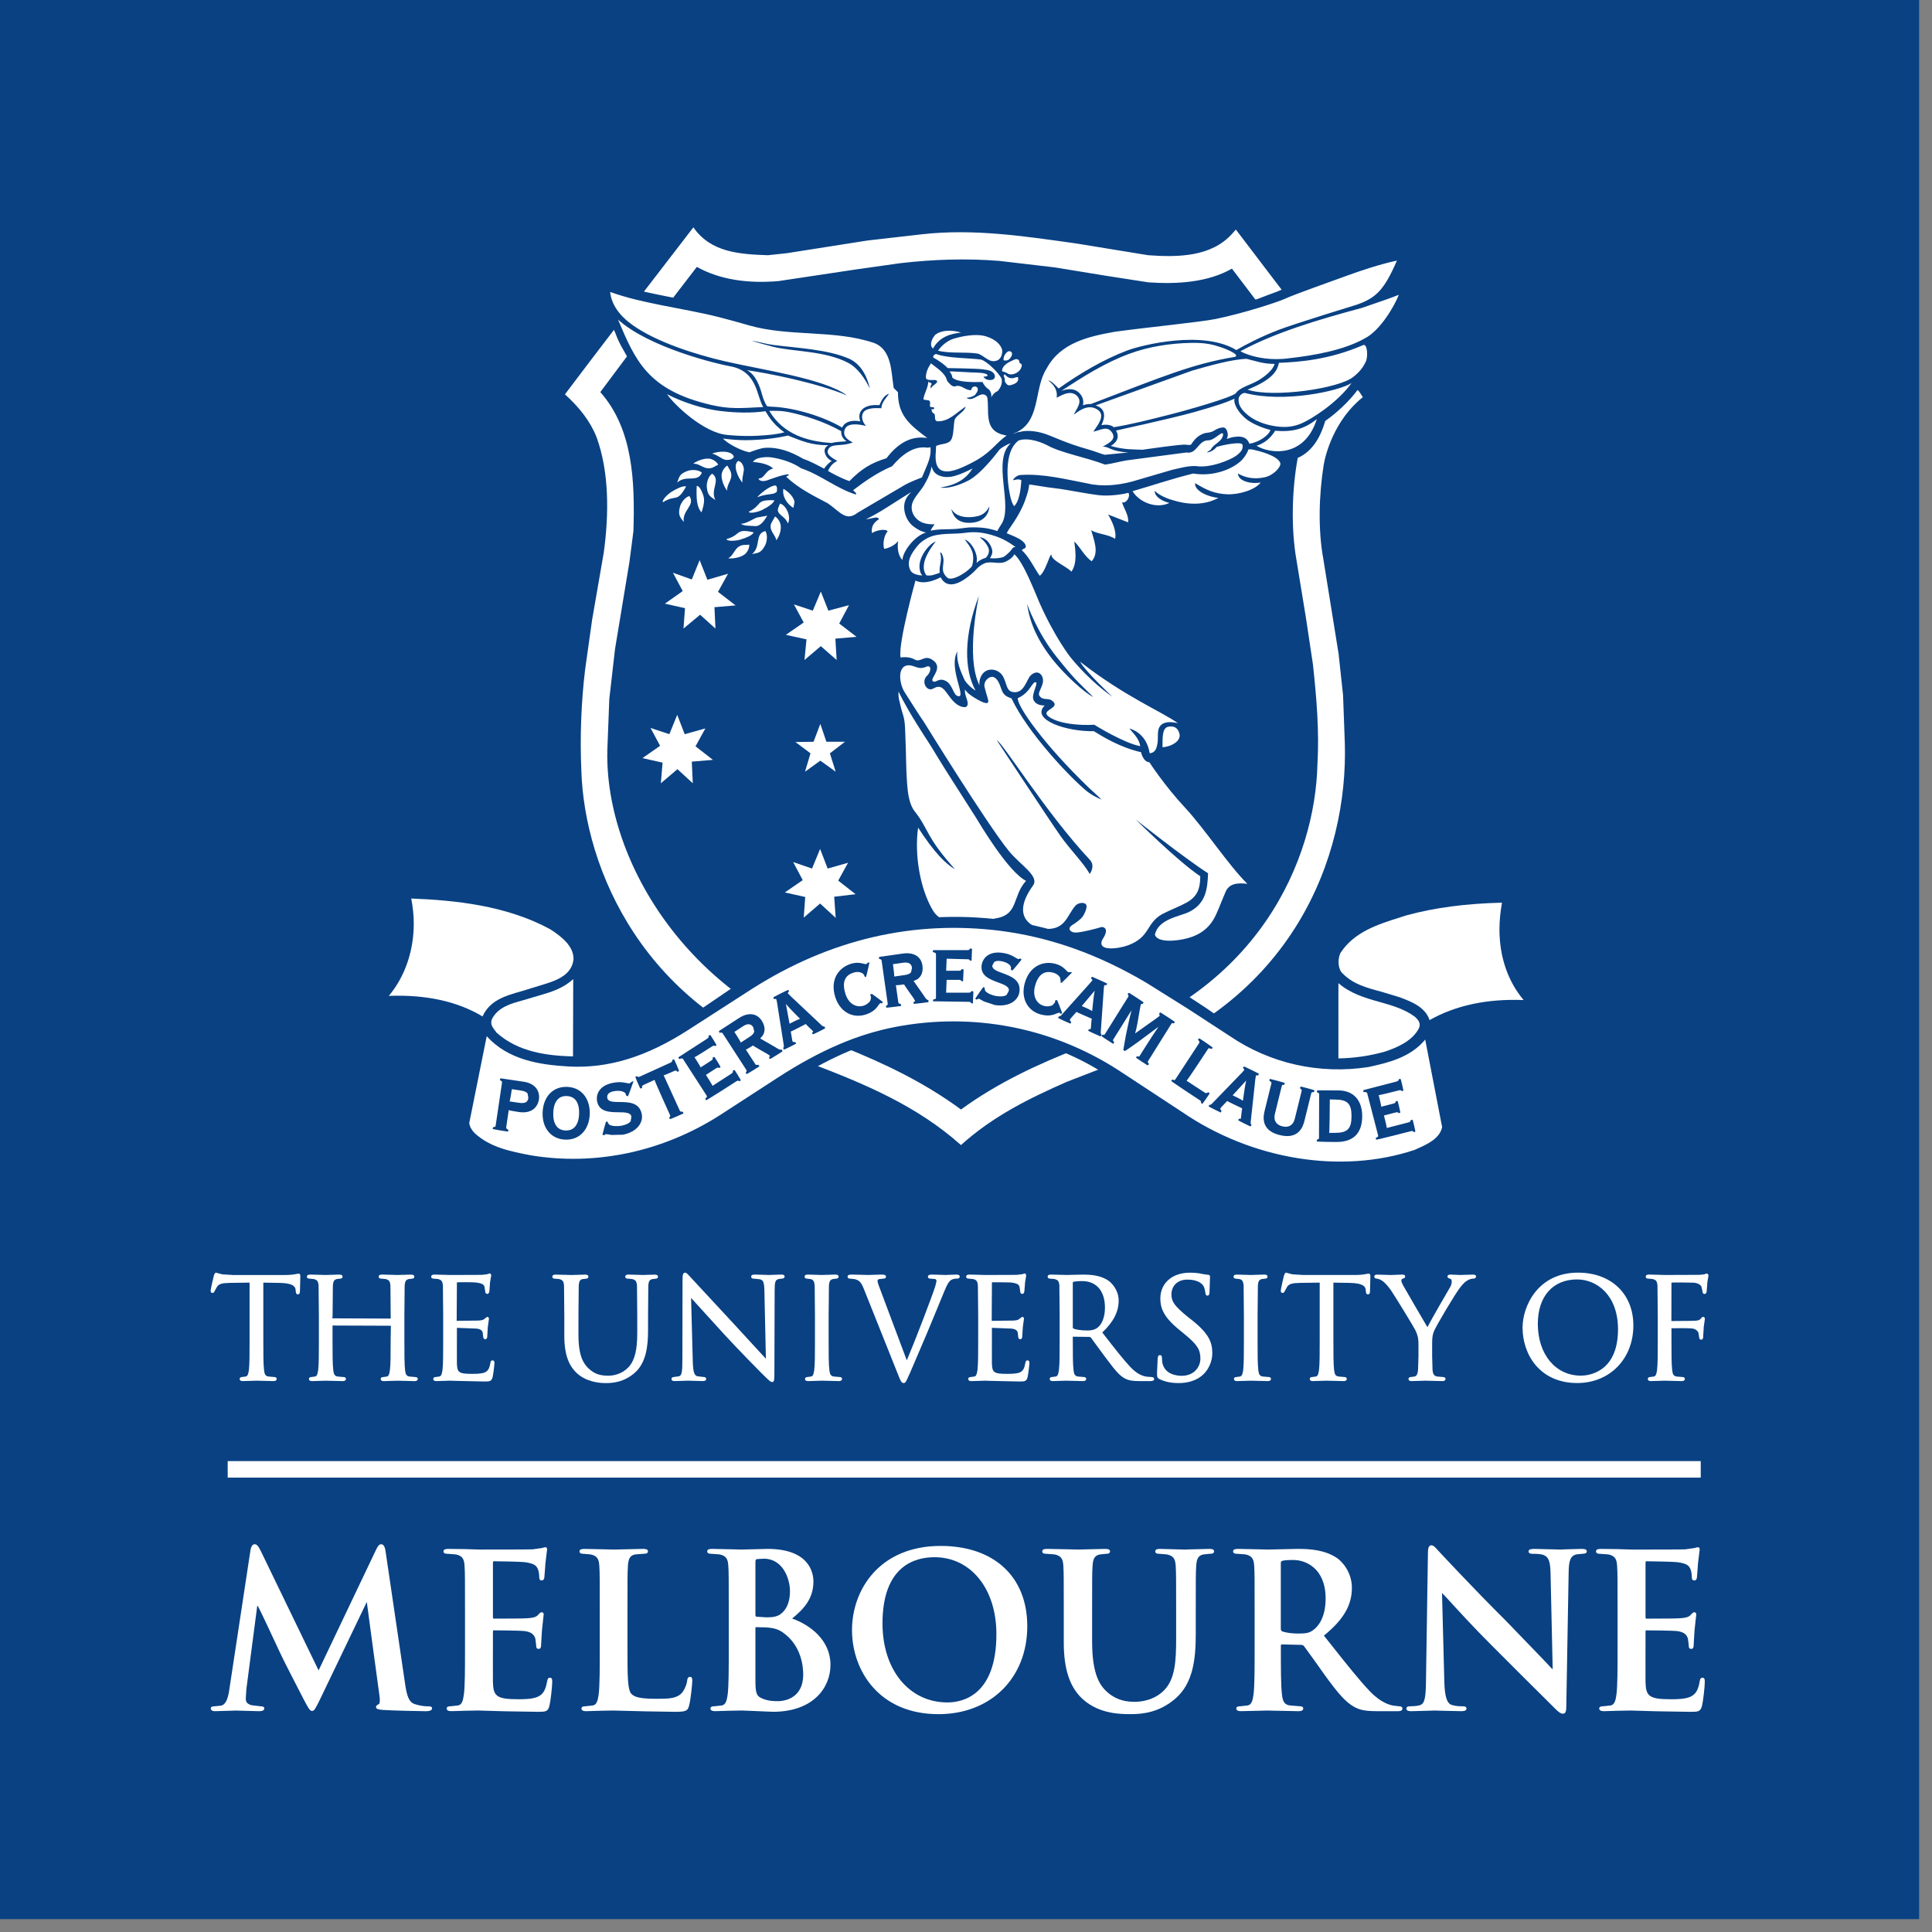 <?xml version="1.0" encoding="UTF-8"?> <svg xmlns="http://www.w3.org/2000/svg" xmlns:xlink="http://www.w3.org/1999/xlink" width="117px" height="117px" viewBox="0 0 117 117" version="1.1"><rect x="0" y="0" width="117" height="117" fill="#808080" stroke="none"/><title>logo-with-padding</title><desc>Created with Sketch.</desc><g id="Page-1" stroke="none" stroke-width="1" fill="none" fill-rule="evenodd"><g id="logo-with-padding" fill-rule="nonzero"><rect id="Rectangle" fill="#094183" x="0" y="0" width="116.22" height="116.22"></rect><g id="Group" transform="translate(12, 12)"><g transform="translate(0, 65)" fill="#FFFFFF"><g><path d="M0.951,0.253 C0.94,0.286 0.756,1.062 0.756,1.162 C0.756,1.264 0.813,1.3 0.862,1.3 C0.949,1.3 0.985,1.229 1.005,1.175 C1.004,1.177 1.141,0.928 1.141,0.928 C1.259,0.752 1.438,0.699 1.943,0.69 C1.943,0.69 2.864,0.677 3.114,0.674 C3.114,0.799 3.114,4.149 3.114,4.149 C3.114,4.932 3.114,5.609 3.074,5.955 C3.039,6.204 3,6.336 2.881,6.361 C2.879,6.362 2.643,6.393 2.643,6.393 C2.554,6.393 2.514,6.45 2.514,6.507 C2.514,6.637 2.662,6.637 2.711,6.637 L3.395,6.617 L3.531,6.612 L3.628,6.615 L4.559,6.637 C4.738,6.637 4.757,6.546 4.757,6.507 C4.757,6.452 4.716,6.393 4.627,6.393 L4.26,6.361 C4.061,6.333 4.013,6.204 3.989,5.957 C3.946,5.609 3.946,4.933 3.946,4.15 C3.946,4.15 3.946,0.8 3.946,0.675 C4.06,0.677 4.935,0.691 4.935,0.691 C5.74,0.708 5.875,0.905 5.901,1.097 L5.909,1.186 C5.915,1.266 5.926,1.386 6.04,1.386 C6.06,1.386 6.163,1.378 6.163,1.214 L6.171,0.947 L6.188,0.295 C6.188,0.245 6.188,0.129 6.082,0.129 L5.983,0.145 C5.865,0.169 5.644,0.214 5.255,0.214 L2.118,0.214 L1.465,0.173 C1.463,0.173 1.195,0.103 1.195,0.103 L1.09,0.072 C1.012,0.07 0.981,0.163 0.951,0.253 Z" id="Path"></path><path d="M12.211,0.207 L12.076,0.212 L11.968,0.208 L11.13,0.187 C11.081,0.187 10.932,0.187 10.932,0.318 C10.932,0.384 10.988,0.432 11.063,0.432 L11.334,0.454 C11.561,0.504 11.628,0.594 11.644,0.874 L11.66,2.676 L11.66,2.852 L8.128,2.837 L8.141,2.676 L8.158,0.874 C8.174,0.59 8.237,0.488 8.417,0.455 L8.417,0.455 L8.614,0.432 C8.69,0.432 8.745,0.384 8.745,0.318 C8.745,0.231 8.679,0.187 8.547,0.187 L7.865,0.207 L7.727,0.212 L7.617,0.208 L6.781,0.187 C6.65,0.187 6.584,0.231 6.584,0.318 C6.584,0.383 6.64,0.432 6.714,0.432 L6.983,0.454 C7.212,0.504 7.279,0.594 7.293,0.874 C7.293,0.875 7.311,2.677 7.311,2.677 L7.311,4.15 C7.311,4.933 7.311,5.609 7.27,5.956 C7.235,6.205 7.196,6.337 7.078,6.362 C7.076,6.363 6.84,6.394 6.84,6.394 C6.75,6.394 6.709,6.451 6.709,6.508 C6.709,6.638 6.858,6.638 6.907,6.638 L7.588,6.618 L7.725,6.613 L7.823,6.617 L8.754,6.638 C8.931,6.638 8.95,6.547 8.95,6.508 C8.95,6.451 8.91,6.394 8.821,6.394 L8.452,6.362 C8.255,6.334 8.206,6.205 8.181,5.958 C8.138,5.61 8.138,4.934 8.138,4.151 L8.138,3.272 L11.672,3.286 L11.657,4.151 C11.657,4.934 11.657,5.61 11.615,5.957 C11.583,6.201 11.543,6.338 11.424,6.363 C11.422,6.364 11.187,6.395 11.187,6.395 C11.096,6.395 11.055,6.454 11.055,6.509 C11.055,6.639 11.204,6.639 11.253,6.639 L11.938,6.619 L12.073,6.614 L12.168,6.617 L13.101,6.639 C13.281,6.639 13.3,6.548 13.3,6.509 C13.3,6.454 13.259,6.395 13.169,6.395 L12.802,6.363 C12.603,6.335 12.554,6.206 12.529,5.959 C12.489,5.612 12.489,4.935 12.489,4.152 L12.489,2.679 L12.505,0.877 C12.523,0.59 12.583,0.492 12.763,0.458 L12.763,0.458 L12.959,0.435 C13.036,0.435 13.091,0.387 13.091,0.321 C13.091,0.19 12.942,0.19 12.893,0.19 L12.211,0.207 Z" id="Path"></path><path d="M17.554,0.148 L17.514,0.164 L17.167,0.205 C17.168,0.205 15.255,0.212 15.255,0.212 L15.142,0.208 L14.31,0.187 C14.261,0.187 14.112,0.187 14.112,0.318 C14.112,0.384 14.166,0.432 14.242,0.432 L14.511,0.454 C14.74,0.504 14.806,0.594 14.822,0.874 L14.839,2.676 L14.839,4.149 C14.839,4.932 14.839,5.608 14.798,5.955 C14.763,6.205 14.724,6.336 14.605,6.361 C14.603,6.362 14.367,6.393 14.367,6.393 C14.278,6.393 14.238,6.45 14.238,6.507 C14.238,6.637 14.385,6.637 14.434,6.637 L15.114,6.617 L15.254,6.612 L15.572,6.623 L17.32,6.662 C17.65,6.662 17.761,6.662 17.832,6.399 C17.874,6.222 17.944,5.647 17.944,5.571 C17.944,5.51 17.944,5.382 17.828,5.382 C17.722,5.382 17.703,5.498 17.693,5.56 C17.637,5.883 17.545,6.033 17.353,6.115 C17.149,6.2 16.79,6.2 16.576,6.2 C15.766,6.2 15.691,6.098 15.67,5.575 L15.669,4.516 L15.67,4.148 L15.67,3.412 C15.67,3.416 16.854,3.458 16.854,3.458 C17.138,3.487 17.205,3.598 17.233,3.704 C17.234,3.705 17.264,3.964 17.264,3.964 C17.264,4.045 17.315,4.101 17.387,4.101 C17.51,4.101 17.51,3.952 17.51,3.881 L17.543,3.351 L17.609,2.876 C17.609,2.755 17.529,2.746 17.505,2.746 L17.336,2.869 C17.273,2.94 17.174,2.955 16.98,2.972 L15.656,2.988 L15.67,0.66 C15.77,0.641 16.659,0.648 16.793,0.664 C17.251,0.714 17.295,0.814 17.337,0.91 C17.336,0.909 17.382,1.186 17.382,1.186 C17.382,1.341 17.474,1.357 17.513,1.357 C17.555,1.357 17.61,1.332 17.635,1.214 C17.636,1.211 17.667,0.788 17.667,0.788 L17.676,0.654 C17.676,0.655 17.726,0.369 17.726,0.369 L17.745,0.257 C17.745,0.127 17.67,0.117 17.647,0.117 L17.554,0.148 Z" id="Path"></path><path d="M27.09,0.206 L26.948,0.212 L26.831,0.208 L26.06,0.187 C26.012,0.187 25.864,0.187 25.864,0.318 C25.864,0.383 25.92,0.432 25.994,0.432 L26.264,0.454 C26.509,0.507 26.558,0.611 26.575,0.874 C26.575,0.876 26.591,2.676 26.591,2.676 L26.591,3.722 C26.591,4.721 26.451,5.322 26.121,5.731 C25.822,6.088 25.338,6.31 24.858,6.31 C24.383,6.31 24.032,6.238 23.638,5.867 C23.338,5.581 23.031,5.117 23.031,3.848 L23.031,2.678 L23.047,0.876 C23.064,0.585 23.127,0.483 23.302,0.457 C23.303,0.457 23.501,0.434 23.501,0.434 C23.577,0.434 23.633,0.386 23.633,0.32 C23.633,0.189 23.485,0.189 23.436,0.189 L22.814,0.207 L22.606,0.214 L22.433,0.208 L21.644,0.189 C21.595,0.189 21.447,0.189 21.447,0.32 C21.447,0.385 21.503,0.434 21.578,0.434 L21.848,0.456 C22.076,0.506 22.142,0.596 22.157,0.876 L22.174,2.679 L22.174,3.9 C22.174,5.252 22.573,5.812 22.922,6.147 C23.489,6.679 24.271,6.759 24.688,6.759 C25.139,6.759 25.812,6.693 26.454,6.123 C27.155,5.5 27.245,4.434 27.245,3.576 L27.245,2.68 L27.261,0.878 C27.277,0.591 27.337,0.493 27.519,0.459 C27.522,0.458 27.716,0.436 27.716,0.436 C27.792,0.436 27.846,0.388 27.846,0.322 C27.846,0.191 27.698,0.191 27.649,0.191 L27.09,0.206 Z" id="Path"></path><path d="M29.333,0.551 L29.325,5.344 C29.325,6.093 29.283,6.299 29.12,6.346 C29.118,6.346 28.795,6.392 28.795,6.392 C28.705,6.392 28.665,6.449 28.665,6.506 C28.665,6.636 28.803,6.636 28.862,6.636 L29.528,6.617 L29.665,6.611 L29.787,6.616 L30.55,6.636 C30.609,6.636 30.764,6.636 30.764,6.506 C30.764,6.453 30.729,6.392 30.633,6.392 L30.232,6.345 C30.063,6.294 29.972,6.139 29.954,5.434 C29.954,5.434 29.859,1.914 29.851,1.6 C30.059,1.829 31.918,3.873 31.918,3.873 C32.826,4.851 34.016,6.063 34.104,6.144 C34.581,6.618 34.664,6.694 34.758,6.694 C34.887,6.694 34.897,6.594 34.897,6.036 C34.897,6.034 34.912,1.137 34.912,1.137 C34.912,0.615 34.956,0.5 35.172,0.453 C35.173,0.453 35.36,0.431 35.36,0.431 C35.467,0.431 35.516,0.367 35.516,0.308 C35.516,0.187 35.371,0.187 35.302,0.187 L34.741,0.205 L34.591,0.212 L34.412,0.206 L33.721,0.187 C33.64,0.187 33.49,0.187 33.49,0.308 C33.49,0.386 33.538,0.431 33.621,0.431 L34.017,0.471 C34.217,0.523 34.285,0.636 34.292,1.204 C34.292,1.204 34.364,4.503 34.382,5.285 C34.22,5.109 33.758,4.608 33.758,4.608 L32.488,3.225 L29.756,0.279 C29.638,0.149 29.561,0.07 29.489,0.07 C29.344,0.07 29.333,0.261 29.333,0.551 Z" id="Path"></path><path d="M37.903,0.207 L37.768,0.212 L37.639,0.207 L36.923,0.187 C36.875,0.187 36.726,0.187 36.726,0.318 C36.726,0.383 36.782,0.432 36.855,0.432 L37.101,0.462 C37.23,0.493 37.318,0.574 37.337,0.874 C37.337,0.875 37.353,2.676 37.353,2.676 L37.353,4.149 C37.353,4.932 37.353,5.608 37.311,5.955 C37.275,6.21 37.238,6.336 37.119,6.361 C37.117,6.362 36.881,6.393 36.881,6.393 C36.791,6.393 36.75,6.452 36.75,6.507 C36.75,6.637 36.899,6.637 36.948,6.637 L37.632,6.617 L37.768,6.612 L37.863,6.615 L38.796,6.637 C38.975,6.637 38.994,6.546 38.994,6.507 C38.994,6.452 38.954,6.393 38.865,6.393 L38.498,6.361 C38.299,6.334 38.25,6.204 38.224,5.957 C38.181,5.61 38.181,4.933 38.181,4.15 L38.181,2.677 L38.199,0.875 C38.215,0.591 38.278,0.489 38.456,0.455 C38.457,0.455 38.653,0.432 38.653,0.432 C38.73,0.432 38.785,0.384 38.785,0.318 C38.785,0.187 38.635,0.187 38.586,0.187 L37.903,0.207 Z" id="Path"></path><path d="M45.384,0.206 L45.261,0.212 L45.067,0.205 L44.442,0.187 C44.356,0.187 44.195,0.187 44.195,0.318 C44.195,0.361 44.215,0.432 44.35,0.432 L44.647,0.461 C44.703,0.491 44.713,0.557 44.713,0.593 L44.64,0.89 C44.471,1.444 43.435,4.154 42.915,5.381 C42.81,5.101 41.365,1.248 41.365,1.248 C41.244,0.935 41.143,0.673 41.143,0.577 L41.143,0.577 C41.143,0.531 41.155,0.495 41.216,0.466 L41.507,0.431 C41.64,0.431 41.654,0.345 41.654,0.308 C41.654,0.187 41.472,0.187 41.364,0.187 L40.757,0.205 L40.587,0.212 L40.381,0.206 L39.609,0.187 C39.491,0.187 39.328,0.187 39.328,0.308 C39.328,0.384 39.378,0.431 39.459,0.431 L39.759,0.461 C40.021,0.537 40.138,0.609 40.319,1.068 L42.387,6.246 C42.542,6.637 42.589,6.755 42.729,6.755 C42.832,6.755 42.869,6.672 42.993,6.395 L43.136,6.081 L44.17,3.659 L44.665,2.464 L45.154,1.277 C45.373,0.725 45.493,0.587 45.59,0.52 C45.732,0.431 45.9,0.431 45.955,0.431 C46.098,0.431 46.119,0.354 46.119,0.308 C46.119,0.227 46.05,0.187 45.913,0.187 L45.384,0.206 Z" id="Path"></path><path d="M49.95,0.149 L49.913,0.164 L49.564,0.205 C49.565,0.205 47.652,0.212 47.652,0.212 L47.542,0.208 L46.708,0.187 C46.659,0.187 46.509,0.187 46.509,0.318 C46.509,0.384 46.564,0.432 46.641,0.432 L46.911,0.454 C47.138,0.504 47.205,0.594 47.22,0.874 C47.22,0.875 47.238,2.677 47.238,2.677 L47.238,4.15 C47.238,4.933 47.238,5.609 47.196,5.956 C47.161,6.206 47.122,6.337 47.004,6.362 C47.003,6.363 46.765,6.394 46.765,6.394 C46.676,6.394 46.635,6.453 46.635,6.508 C46.635,6.638 46.784,6.638 46.833,6.638 L47.515,6.618 L47.652,6.613 L47.971,6.624 L49.718,6.662 C50.049,6.662 50.161,6.662 50.231,6.399 C50.272,6.221 50.341,5.647 50.341,5.571 C50.341,5.51 50.341,5.382 50.227,5.382 C50.123,5.382 50.102,5.488 50.089,5.559 C50.034,5.883 49.943,6.033 49.752,6.115 C49.546,6.2 49.188,6.2 48.975,6.2 C48.165,6.2 48.09,6.098 48.069,5.575 L48.068,4.516 L48.069,4.148 L48.069,3.412 C48.069,3.416 49.254,3.458 49.254,3.458 C49.571,3.49 49.613,3.63 49.634,3.705 L49.664,3.964 C49.664,4.047 49.712,4.101 49.787,4.101 C49.908,4.101 49.908,3.952 49.908,3.881 L49.943,3.351 C49.943,3.35 50.009,2.876 50.009,2.876 C50.009,2.755 49.928,2.746 49.903,2.746 L49.749,2.855 C49.672,2.94 49.574,2.955 49.379,2.972 L48.057,2.988 L48.07,0.66 C48.057,0.641 49.195,0.664 49.195,0.664 C49.65,0.714 49.695,0.814 49.738,0.911 C49.738,0.912 49.782,1.187 49.782,1.187 C49.782,1.342 49.874,1.358 49.913,1.358 C49.949,1.358 50.011,1.339 50.033,1.213 C50.033,1.215 50.066,0.817 50.066,0.817 L50.077,0.657 L50.144,0.259 C50.144,0.133 50.077,0.119 50.047,0.119 L49.95,0.149 Z" id="Path"></path><path d="M52.997,3.45 C52.97,3.432 52.968,3.418 52.968,3.402 L52.968,0.668 C52.968,0.646 52.975,0.635 52.994,0.628 C53.058,0.609 53.272,0.581 53.532,0.581 C54.399,0.581 54.915,1.183 54.915,2.191 C54.915,2.76 54.735,3.22 54.432,3.425 C54.246,3.557 54.019,3.573 53.841,3.573 C53.447,3.573 53.096,3.509 52.997,3.45 Z M52.867,0.204 L52.587,0.212 L52.477,0.208 L51.642,0.187 C51.593,0.187 51.445,0.187 51.445,0.318 C51.445,0.384 51.5,0.432 51.576,0.432 L51.844,0.454 C52.073,0.504 52.139,0.594 52.155,0.874 L52.172,2.676 L52.172,4.149 C52.172,4.932 52.172,5.608 52.129,5.955 C52.096,6.199 52.057,6.336 51.937,6.361 C51.936,6.362 51.699,6.393 51.699,6.393 C51.609,6.393 51.569,6.45 51.569,6.507 C51.569,6.637 51.718,6.637 51.767,6.637 L52.519,6.614 C52.552,6.612 52.652,6.616 52.652,6.616 L53.581,6.637 C53.762,6.637 53.781,6.546 53.781,6.507 C53.781,6.452 53.74,6.393 53.648,6.393 L53.282,6.361 C53.083,6.333 53.035,6.204 53.011,5.957 C52.968,5.609 52.968,4.933 52.968,4.15 L52.968,3.949 C52.964,3.947 53.992,3.962 53.992,3.962 C53.993,3.962 54.058,3.996 54.058,3.996 C54.058,3.998 54.346,4.391 54.346,4.391 L54.961,5.226 L55.074,5.374 C55.491,5.925 55.768,6.289 56.111,6.472 C56.342,6.598 56.567,6.638 57.036,6.638 L57.63,6.638 C57.735,6.638 57.895,6.638 57.895,6.508 C57.895,6.445 57.832,6.394 57.755,6.394 L57.439,6.37 C57.221,6.336 56.882,6.238 56.456,5.788 C56.018,5.321 55.507,4.664 54.915,3.902 C54.915,3.902 54.8,3.753 54.753,3.694 C55.426,3.059 55.745,2.442 55.745,1.759 C55.745,1.164 55.365,0.731 55.141,0.568 C54.675,0.234 54.087,0.189 53.574,0.189 L52.867,0.204 Z" id="Shape"></path><path d="M58.269,1.639 C58.269,2.21 58.458,2.745 59.379,3.503 L59.755,3.812 C60.493,4.42 60.695,4.733 60.695,5.27 C60.695,5.791 60.306,6.317 59.563,6.317 C59.259,6.317 58.534,6.239 58.386,5.515 L58.364,5.219 C58.364,5.172 58.364,5.064 58.242,5.064 C58.131,5.064 58.118,5.187 58.11,5.254 C58.11,5.256 58.104,5.336 58.104,5.336 L58.068,6.148 C58.068,6.373 58.075,6.447 58.229,6.523 L58.23,6.523 C58.553,6.681 58.929,6.757 59.38,6.757 C59.889,6.757 60.338,6.631 60.678,6.392 C61.223,6.005 61.416,5.394 61.416,4.951 C61.416,4.296 61.212,3.757 60.17,2.936 L59.937,2.753 C59.136,2.097 58.941,1.831 58.941,1.398 C58.941,0.856 59.328,0.491 59.904,0.491 C60.596,0.491 60.827,0.779 60.894,0.902 C60.938,0.984 60.988,1.202 60.996,1.296 C61.003,1.356 61.016,1.462 61.125,1.462 C61.248,1.462 61.248,1.295 61.248,1.205 L61.276,0.382 L61.279,0.319 C61.279,0.198 61.169,0.198 61.134,0.198 L60.854,0.158 C60.615,0.1 60.363,0.073 60.062,0.073 C58.991,0.07 58.269,0.701 58.269,1.639 Z" id="Path"></path><path d="M63.882,0.207 L63.743,0.212 L63.615,0.207 L62.9,0.187 C62.768,0.187 62.702,0.231 62.702,0.318 C62.702,0.383 62.758,0.432 62.833,0.432 L63.075,0.462 C63.189,0.489 63.295,0.557 63.313,0.874 L63.329,2.676 L63.329,4.149 C63.329,4.932 63.329,5.608 63.288,5.955 C63.253,6.204 63.214,6.336 63.095,6.361 C63.093,6.362 62.857,6.393 62.857,6.393 C62.768,6.393 62.727,6.452 62.727,6.507 C62.727,6.637 62.875,6.637 62.923,6.637 L63.609,6.617 L63.743,6.612 L63.842,6.616 L64.774,6.637 C64.951,6.637 64.969,6.546 64.969,6.507 C64.969,6.45 64.929,6.393 64.839,6.393 L64.473,6.361 C64.274,6.333 64.226,6.204 64.201,5.957 C64.158,5.609 64.158,4.933 64.158,4.15 L64.158,2.677 L64.176,0.875 C64.191,0.591 64.254,0.489 64.434,0.455 L64.434,0.455 C64.435,0.455 64.63,0.432 64.63,0.432 C64.706,0.432 64.761,0.384 64.761,0.318 C64.761,0.187 64.611,0.187 64.562,0.187 L63.882,0.207 Z" id="Path"></path><path d="M65.75,0.271 C65.746,0.286 65.561,1.062 65.561,1.163 C65.561,1.265 65.618,1.301 65.666,1.301 C65.75,1.301 65.787,1.235 65.81,1.177 L65.947,0.929 C66.063,0.753 66.243,0.699 66.746,0.69 C66.746,0.69 67.67,0.677 67.92,0.674 C67.92,0.799 67.92,4.149 67.92,4.149 C67.92,4.932 67.92,5.608 67.879,5.955 C67.847,6.199 67.806,6.336 67.687,6.361 C67.685,6.362 67.448,6.393 67.448,6.393 C67.358,6.393 67.318,6.45 67.318,6.507 C67.318,6.637 67.466,6.637 67.515,6.637 L68.197,6.617 L68.335,6.612 L68.434,6.616 L69.362,6.637 C69.535,6.637 69.561,6.556 69.561,6.507 C69.561,6.452 69.52,6.393 69.431,6.393 L69.063,6.361 C68.866,6.334 68.817,6.204 68.791,5.957 C68.749,5.61 68.749,4.933 68.749,4.15 C68.749,4.15 68.749,0.8 68.749,0.675 C68.863,0.677 69.738,0.691 69.738,0.691 C70.544,0.708 70.679,0.906 70.706,1.097 C70.706,1.098 70.713,1.186 70.713,1.186 C70.718,1.265 70.727,1.386 70.845,1.386 C70.865,1.386 70.966,1.378 70.966,1.214 L70.973,0.946 L70.989,0.294 C70.989,0.244 70.989,0.128 70.884,0.128 L70.785,0.143 C70.667,0.167 70.447,0.212 70.057,0.212 L66.921,0.212 L66.265,0.171 C66.263,0.171 65.995,0.101 65.995,0.101 L65.892,0.07 C65.821,0.07 65.787,0.157 65.75,0.271 Z" id="Path"></path><path d="M76.626,0.205 L76.406,0.212 L76.272,0.205 L75.854,0.187 C75.682,0.187 75.656,0.258 75.656,0.3 C75.656,0.387 75.738,0.414 75.818,0.441 C75.854,0.451 75.916,0.467 75.916,0.618 C75.916,0.737 75.871,0.87 75.782,1.012 C75.64,1.249 74.702,2.863 74.443,3.373 C74.166,2.908 73.088,1.054 72.965,0.83 C72.903,0.712 72.864,0.621 72.864,0.535 C72.864,0.498 72.889,0.466 72.938,0.44 C72.939,0.44 72.981,0.424 72.981,0.424 C73.035,0.402 73.098,0.378 73.098,0.309 C73.098,0.228 73.041,0.188 72.927,0.188 L72.337,0.208 L72.223,0.213 L72.027,0.207 L71.397,0.188 C71.231,0.188 71.223,0.289 71.223,0.309 C71.223,0.381 71.284,0.432 71.371,0.432 C71.429,0.432 71.578,0.476 71.696,0.555 C71.861,0.666 72.066,0.89 72.246,1.156 C72.547,1.601 73.662,3.433 73.713,3.555 C73.824,3.801 73.901,3.973 73.901,4.408 L73.901,5.128 L73.875,5.958 C73.864,6.124 73.819,6.33 73.667,6.361 C73.666,6.362 73.429,6.393 73.429,6.393 C73.339,6.393 73.298,6.45 73.298,6.507 C73.298,6.637 73.446,6.637 73.495,6.637 L74.18,6.617 L74.314,6.612 L74.413,6.616 L75.342,6.637 C75.521,6.637 75.54,6.546 75.54,6.507 C75.54,6.452 75.499,6.393 75.409,6.393 L75.042,6.361 C74.856,6.335 74.773,6.218 74.753,5.959 L74.729,5.129 L74.729,4.409 C74.729,4.14 74.729,3.885 74.849,3.598 C74.992,3.255 76.156,1.295 76.437,0.953 C76.623,0.724 76.711,0.633 76.866,0.542 C76.982,0.466 77.128,0.433 77.216,0.433 C77.344,0.433 77.389,0.362 77.389,0.301 C77.389,0.249 77.344,0.188 77.216,0.188 L76.626,0.205 Z" id="Path"></path><path d="M81.129,3.169 C81.129,1.511 82.039,0.481 83.505,0.481 C84.699,0.481 85.985,1.427 85.985,3.504 C85.985,6.173 84.115,6.308 83.74,6.308 C82.203,6.309 81.129,5.017 81.129,3.169 Z M80.205,3.402 C80.205,5.017 81.241,6.755 83.515,6.755 C85.485,6.755 86.915,5.289 86.915,3.269 C86.915,1.355 85.569,0.07 83.565,0.07 C81.117,0.07 80.205,2.114 80.205,3.402 Z" id="Shape"></path><path d="M91.26,0.151 L91.214,0.173 C91.213,0.173 90.959,0.199 90.959,0.199 L90.861,0.204 C90.862,0.204 88.807,0.211 88.807,0.211 L88.697,0.207 L87.862,0.186 C87.813,0.186 87.664,0.186 87.664,0.317 C87.664,0.383 87.719,0.431 87.796,0.431 L88.064,0.453 C88.293,0.502 88.36,0.593 88.375,0.873 C88.375,0.874 88.393,2.676 88.393,2.676 L88.393,4.149 C88.393,4.932 88.393,5.608 88.351,5.955 C88.316,6.205 88.276,6.336 88.159,6.361 C88.158,6.362 87.921,6.393 87.921,6.393 C87.831,6.393 87.79,6.45 87.79,6.507 C87.79,6.637 87.939,6.637 87.988,6.637 L88.67,6.617 L88.807,6.612 L88.907,6.616 L89.835,6.637 C90.014,6.637 90.033,6.546 90.033,6.507 C90.033,6.45 89.992,6.393 89.901,6.393 L89.536,6.361 C89.337,6.333 89.288,6.204 89.265,5.957 C89.222,5.609 89.222,4.933 89.222,4.15 L89.222,3.438 C89.533,3.426 90.287,3.429 90.472,3.451 C90.693,3.479 90.816,3.604 90.856,3.712 L90.896,3.95 L90.901,4 C90.901,4.074 90.951,4.131 91.022,4.131 C91.144,4.131 91.144,3.986 91.144,3.908 L91.178,3.355 C91.178,3.355 91.245,2.88 91.245,2.88 C91.245,2.759 91.165,2.75 91.141,2.75 C91.08,2.75 91.044,2.798 91.012,2.84 C90.942,2.939 90.866,2.967 90.66,2.983 L90.288,2.992 L89.217,3 L89.222,0.68 C89.232,0.651 90.519,0.676 90.519,0.676 C90.819,0.683 90.992,0.819 91.034,0.907 C91.034,0.908 91.102,1.199 91.102,1.199 C91.102,1.354 91.204,1.362 91.224,1.362 C91.268,1.362 91.327,1.338 91.353,1.219 C91.353,1.216 91.386,0.804 91.386,0.804 L91.395,0.659 C91.395,0.66 91.444,0.374 91.444,0.374 L91.462,0.262 C91.462,0.18 91.415,0.122 91.348,0.122 L91.26,0.151 Z" id="Path"></path></g><rect id="Rectangle" x="1.789" y="11.483" width="89.206" height="1"></rect><g transform="translate(0, 16)"><path d="M10.777,0.844 C10.777,0.844 7.583,7.551 7.293,8.158 C7.236,8.041 3.797,0.935 3.797,0.935 C3.635,0.61 3.55,0.517 3.419,0.517 C3.334,0.517 3.221,0.58 3.168,0.879 L1.89,9.299 C1.82,9.774 1.711,10.223 1.385,10.292 C1.384,10.292 1.004,10.331 1.004,10.331 C0.945,10.331 0.765,10.331 0.765,10.452 C0.765,10.627 0.957,10.627 1.03,10.627 L1.824,10.604 L2.308,10.589 L2.722,10.602 L3.664,10.627 C3.829,10.627 4.006,10.614 4.006,10.452 C4.006,10.375 3.924,10.331 3.781,10.331 L3.245,10.267 C3.002,10.21 2.883,10.085 2.883,9.885 L2.921,9.282 C2.921,9.282 3.508,4.784 3.584,4.205 C3.69,4.379 4.211,5.488 4.211,5.488 L4.926,7.018 C5.079,7.374 6.083,9.32 6.412,9.952 L6.45,10.023 C6.646,10.392 6.764,10.615 6.892,10.615 C7.031,10.615 7.1,10.486 7.398,9.875 C7.398,9.875 10.213,4.012 10.213,4.012 L10.213,4.012 C10.213,4.064 10.979,9.684 10.979,9.684 C10.995,9.798 11.002,9.891 11.002,9.965 C11.002,10.122 10.971,10.193 10.936,10.205 C10.85,10.242 10.772,10.288 10.772,10.377 L10.772,10.377 C10.772,10.494 10.908,10.527 11.175,10.551 C11.684,10.589 13.464,10.629 13.799,10.629 C14.036,10.629 14.166,10.567 14.166,10.454 C14.166,10.333 14.005,10.333 13.927,10.333 C13.75,10.333 13.501,10.319 13.136,10.205 C12.756,10.091 12.637,9.702 12.526,8.927 L11.35,0.947 C11.309,0.659 11.223,0.519 11.086,0.519 C10.952,0.516 10.88,0.64 10.777,0.844 Z" id="Path"></path><path d="M20.884,0.727 L20.808,0.749 L20.256,0.826 C20.037,0.838 17.927,0.839 17.031,0.839 L16.37,0.819 L16.219,0.813 C16.218,0.813 15.172,0.8 15.172,0.8 C15.019,0.8 14.856,0.811 14.856,0.948 C14.856,1.096 15.026,1.096 15.107,1.096 L15.603,1.133 C16.025,1.223 16.11,1.433 16.134,1.841 C16.16,2.253 16.16,2.608 16.16,4.577 L16.16,6.85 C16.16,8.033 16.16,9.056 16.096,9.596 C16.038,10.014 15.968,10.234 15.746,10.279 L15.287,10.33 C15.185,10.33 15.049,10.344 15.049,10.465 C15.049,10.571 15.147,10.626 15.339,10.626 L16.231,10.6 C16.232,10.6 16.967,10.587 16.967,10.587 L18.309,10.626 L18.684,10.635 L20.544,10.665 C21.041,10.665 21.176,10.665 21.272,10.306 C21.339,10.041 21.441,9.166 21.441,8.864 C21.441,8.734 21.441,8.6 21.306,8.6 C21.182,8.6 21.156,8.692 21.133,8.82 C21.041,9.353 20.889,9.606 20.57,9.752 C20.241,9.904 19.695,9.904 19.369,9.904 C18.028,9.904 17.876,9.691 17.851,8.85 L17.849,7.382 L17.851,6.85 L17.851,5.83 C17.851,5.732 17.874,5.732 17.897,5.732 C18.187,5.732 19.479,5.745 19.727,5.771 C20.136,5.815 20.351,5.963 20.423,6.25 L20.464,6.59 L20.474,6.711 C20.474,6.803 20.526,6.856 20.622,6.856 C20.77,6.856 20.77,6.682 20.77,6.579 L20.794,6.172 L20.822,5.715 L20.909,4.91 L20.925,4.771 C20.925,4.685 20.88,4.636 20.803,4.636 C20.729,4.636 20.673,4.699 20.59,4.794 C20.463,4.936 20.278,4.972 19.974,4.997 C19.783,5.014 19.05,5.023 17.91,5.023 C17.87,5.023 17.852,5.013 17.852,4.912 L17.852,1.645 C17.852,1.548 17.883,1.548 17.91,1.548 C18.16,1.548 19.517,1.573 19.74,1.599 C20.388,1.677 20.497,1.833 20.58,2.044 C20.653,2.219 20.655,2.47 20.655,2.497 C20.655,2.561 20.655,2.71 20.803,2.71 C20.929,2.71 20.954,2.588 20.964,2.542 C20.964,2.541 21.011,1.95 21.011,1.95 L21.029,1.686 C21.029,1.685 21.114,0.972 21.114,0.972 L21.132,0.844 C21.132,0.808 21.132,0.696 21.022,0.696 L20.884,0.727 Z" id="Path"></path><path d="M25.863,0.824 L25.179,0.84 L24.524,0.824 L23.41,0.801 C23.257,0.801 23.094,0.812 23.094,0.949 C23.094,1.097 23.264,1.097 23.345,1.097 L23.764,1.134 C24.186,1.224 24.271,1.434 24.295,1.842 C24.321,2.254 24.321,2.609 24.321,4.578 L24.321,6.851 C24.321,8.034 24.321,9.057 24.257,9.597 C24.199,10.015 24.129,10.235 23.908,10.28 C23.907,10.28 23.449,10.331 23.449,10.331 C23.347,10.331 23.211,10.345 23.211,10.466 C23.211,10.627 23.429,10.627 23.501,10.627 L24.392,10.601 C24.393,10.601 25.128,10.588 25.128,10.588 L27.144,10.638 L28.885,10.666 C29.564,10.666 29.646,10.6 29.73,10.293 C29.834,9.913 29.924,8.949 29.924,8.8 C29.924,8.676 29.924,8.549 29.789,8.549 C29.64,8.549 29.624,8.693 29.615,8.771 C29.59,9.013 29.436,9.366 29.287,9.527 C28.984,9.855 28.523,9.878 27.8,9.878 C26.767,9.878 26.461,9.781 26.259,9.602 C25.999,9.378 25.999,8.48 25.999,6.849 L25.999,4.576 C25.999,2.607 25.999,2.252 26.025,1.84 C26.052,1.369 26.166,1.191 26.477,1.133 C26.478,1.133 26.975,1.095 26.975,1.095 C27.112,1.095 27.24,1.077 27.24,0.947 C27.24,0.817 27.094,0.799 26.937,0.799 L25.863,0.824 Z" id="Path"></path><path d="M33.831,0.817 L32.901,0.839 L32.404,0.826 L31.145,0.8 C30.992,0.8 30.829,0.811 30.829,0.948 C30.829,1.096 30.999,1.096 31.08,1.096 L31.576,1.133 C31.998,1.223 32.084,1.433 32.107,1.841 C32.133,2.253 32.133,2.608 32.133,4.577 L32.133,6.85 C32.133,8.033 32.133,9.056 32.07,9.596 C32.022,9.941 31.963,10.23 31.721,10.279 C31.72,10.279 31.262,10.33 31.262,10.33 C31.16,10.33 31.024,10.344 31.024,10.465 C31.024,10.626 31.241,10.626 31.314,10.626 L32.205,10.6 C32.206,10.6 32.941,10.587 32.941,10.587 L33.908,10.626 C33.909,10.626 34.411,10.648 34.411,10.648 L34.813,10.664 C37.217,10.664 38.293,9.234 38.293,7.817 C38.293,6.356 37.103,5.418 35.97,5.016 C36.744,4.39 37.26,3.762 37.26,2.767 C37.26,2.305 37.06,0.799 34.478,0.799 L33.831,0.817 Z M34.257,1.393 C35.41,1.393 35.84,2.602 35.84,3.363 C35.84,3.968 35.66,4.433 35.323,4.707 C35.098,4.905 34.796,4.945 34.414,4.945 L33.814,4.907 C33.775,4.898 33.748,4.885 33.748,4.796 L33.748,1.606 C33.748,1.468 33.772,1.437 33.841,1.417 C33.84,1.419 34.257,1.393 34.257,1.393 Z M34.179,9.868 C33.784,9.708 33.747,9.51 33.747,8.658 L33.747,5.597 C33.747,5.543 33.766,5.539 33.793,5.539 L34.347,5.552 C34.835,5.577 35.131,5.662 35.401,5.856 L35.402,5.856 C36.521,6.636 36.641,7.895 36.641,8.4 C36.641,9.943 35.366,10.021 35.11,10.021 C34.816,10.021 34.524,10.009 34.179,9.868 Z" id="Shape"></path><path d="M39.597,5.714 C39.597,8.168 41.235,10.808 44.833,10.808 C47.999,10.808 50.211,8.618 50.211,5.481 C50.211,2.482 48.2,0.62 44.962,0.62 C41.276,0.62 39.597,3.26 39.597,5.714 Z M41.443,5.313 C41.443,1.824 43.414,1.303 44.589,1.303 C46.798,1.303 48.341,3.217 48.341,5.958 C48.341,9.694 46.267,10.098 45.376,10.098 C43.06,10.098 41.443,8.131 41.443,5.313 Z" id="Shape"></path><path d="M60.121,0.828 L59.748,0.84 C59.712,0.838 58.263,0.801 58.263,0.801 C58.117,0.801 57.961,0.812 57.961,0.949 C57.961,1.097 58.13,1.097 58.212,1.097 L58.669,1.134 C59.091,1.224 59.176,1.434 59.2,1.842 C59.226,2.254 59.226,2.609 59.226,4.578 L59.226,6.192 C59.226,7.575 59.172,8.686 58.486,9.372 C57.865,9.993 57.049,10.06 56.727,10.06 C56.281,10.06 55.696,10.001 55.133,9.538 C54.616,9.115 54.137,8.441 54.137,6.386 L54.137,4.578 C54.137,2.609 54.137,2.254 54.163,1.842 C54.19,1.371 54.304,1.193 54.616,1.135 L54.984,1.097 C55.055,1.097 55.222,1.097 55.222,0.949 C55.222,0.812 55.059,0.801 54.907,0.801 L53.963,0.823 L53.318,0.839 L52.628,0.823 L51.433,0.8 C51.28,0.8 51.118,0.811 51.118,0.948 C51.118,1.096 51.287,1.096 51.369,1.096 L51.865,1.133 C52.287,1.223 52.373,1.433 52.396,1.841 C52.421,2.253 52.421,2.608 52.421,4.577 L52.421,6.462 C52.421,8.099 52.789,9.194 53.581,9.908 C54.575,10.807 55.902,10.807 56.469,10.807 C57.221,10.807 58.209,10.7 59.176,9.869 C60.264,8.937 60.414,7.438 60.414,5.958 L60.414,4.577 C60.414,2.608 60.414,2.253 60.44,1.841 C60.467,1.37 60.581,1.192 60.891,1.134 C60.892,1.134 61.26,1.096 61.26,1.096 C61.397,1.096 61.524,1.078 61.524,0.948 C61.524,0.811 61.368,0.8 61.222,0.8 L60.121,0.828 Z" id="Path"></path><path d="M65.708,0.819 L64.76,0.839 L64.243,0.826 L62.991,0.8 C62.839,0.8 62.675,0.811 62.675,0.948 C62.675,1.096 62.845,1.096 62.926,1.096 L63.422,1.133 C63.844,1.223 63.929,1.433 63.953,1.841 C63.979,2.253 63.979,2.608 63.979,4.577 L63.979,6.85 C63.979,8.033 63.979,9.056 63.915,9.596 C63.868,9.941 63.809,10.23 63.566,10.279 L63.107,10.33 C63.005,10.33 62.868,10.344 62.868,10.465 C62.868,10.626 63.086,10.626 63.159,10.626 L64.211,10.602 L64.735,10.588 L65.152,10.598 L66.633,10.627 C66.705,10.627 66.923,10.627 66.923,10.466 C66.923,10.425 66.905,10.331 66.737,10.331 L66.108,10.279 C65.763,10.233 65.674,10.004 65.632,9.597 C65.568,9.056 65.568,8.028 65.568,6.837 L65.568,6.656 C65.568,6.602 65.586,6.585 65.639,6.585 L66.762,6.611 C66.851,6.611 66.916,6.625 66.971,6.69 C66.971,6.691 67.589,7.543 67.589,7.543 L68.248,8.47 C69.002,9.508 69.485,10.088 70.028,10.378 C70.378,10.567 70.718,10.627 71.425,10.627 L72.651,10.627 C72.742,10.627 72.929,10.627 72.929,10.466 C72.929,10.425 72.911,10.331 72.742,10.331 L72.386,10.292 C72.177,10.25 71.656,10.147 70.957,9.423 C70.3,8.732 69.554,7.79 68.609,6.599 C68.609,6.599 68.209,6.095 68.175,6.052 C69.36,5.084 69.869,4.216 69.869,3.156 C69.869,2.214 69.285,1.57 68.977,1.36 C68.255,0.866 67.362,0.799 66.583,0.799 L65.708,0.819 Z M65.66,5.8 C65.59,5.769 65.565,5.735 65.565,5.597 L65.565,1.672 C65.565,1.576 65.586,1.542 65.658,1.522 C65.774,1.487 65.983,1.471 66.334,1.471 C67.056,1.471 68.278,1.962 68.278,3.803 C68.278,4.988 67.809,5.509 67.529,5.714 C67.308,5.874 67.146,5.927 66.631,5.927 C66.263,5.927 65.9,5.88 65.66,5.8 Z" id="Shape"></path><path d="M74.474,1.052 L74.358,8.696 C74.345,9.809 74.292,10.171 73.98,10.268 C73.788,10.323 73.539,10.331 73.408,10.331 C73.343,10.331 73.169,10.331 73.169,10.466 C73.169,10.627 73.351,10.627 73.485,10.627 L74.663,10.596 L74.88,10.588 L75.239,10.599 L76.481,10.627 C76.587,10.627 76.81,10.627 76.81,10.466 C76.81,10.331 76.634,10.331 76.559,10.331 C76.368,10.331 76.12,10.321 75.898,10.242 C75.619,10.144 75.49,9.725 75.467,8.837 C75.467,8.837 75.329,3.589 75.327,3.473 C75.399,3.536 75.589,3.742 75.589,3.742 C76.132,4.339 77.262,5.58 78.383,6.692 L80.097,8.407 L82.193,10.489 C82.341,10.637 82.499,10.781 82.654,10.781 C82.83,10.781 82.853,10.563 82.853,10.349 L82.996,2.201 C83.009,1.479 83.115,1.229 83.45,1.133 C83.449,1.133 83.829,1.096 83.829,1.096 C84.005,1.096 84.094,1.046 84.094,0.948 C84.094,0.8 83.896,0.8 83.765,0.8 L82.735,0.829 L82.5,0.84 L82.045,0.827 L80.938,0.801 C80.783,0.801 80.57,0.801 80.57,0.949 C80.57,1.08 80.698,1.097 80.809,1.097 C80.99,1.097 81.293,1.097 81.482,1.172 C81.755,1.286 81.887,1.485 81.9,2.305 C81.9,2.305 82.021,7.731 82.029,8.071 C82.013,8.071 81.998,8.071 81.998,8.071 L81.998,8.071 C81.998,8.058 81.092,7.117 81.092,7.117 L79.179,5.136 C77.215,3.186 75.197,1.012 75.177,0.991 L75.057,0.86 C74.905,0.692 74.804,0.581 74.677,0.581 C74.495,0.581 74.474,0.85 74.474,1.052 Z" id="Path"></path><path d="M90.681,0.728 L90.606,0.75 C90.604,0.75 90.054,0.827 90.054,0.827 C89.835,0.839 87.726,0.84 86.829,0.84 L86.169,0.82 L86.016,0.814 C86.015,0.814 84.969,0.801 84.969,0.801 C84.817,0.801 84.653,0.812 84.653,0.949 C84.653,1.097 84.822,1.097 84.904,1.097 L85.4,1.134 C85.822,1.224 85.907,1.434 85.931,1.842 C85.958,2.254 85.958,2.609 85.958,4.578 L85.958,6.851 C85.958,8.034 85.958,9.057 85.894,9.597 C85.847,9.941 85.788,10.231 85.545,10.28 C85.545,10.28 85.086,10.331 85.086,10.331 C84.984,10.331 84.847,10.345 84.847,10.466 C84.847,10.627 85.066,10.627 85.138,10.627 L86.029,10.601 C86.03,10.601 86.766,10.588 86.766,10.588 L88.107,10.627 L88.482,10.636 L90.343,10.666 C90.828,10.666 90.975,10.666 91.071,10.307 C91.137,10.044 91.24,9.169 91.24,8.865 C91.24,8.735 91.24,8.601 91.105,8.601 C90.98,8.601 90.955,8.693 90.932,8.821 C90.841,9.353 90.688,9.606 90.369,9.753 C90.039,9.905 89.494,9.905 89.168,9.905 C87.828,9.905 87.676,9.692 87.651,8.851 L87.649,7.383 L87.651,6.851 L87.651,5.831 C87.651,5.733 87.673,5.733 87.696,5.733 C87.986,5.733 89.278,5.746 89.527,5.772 C89.936,5.816 90.151,5.964 90.222,6.251 L90.264,6.595 L90.273,6.712 C90.273,6.804 90.325,6.857 90.421,6.857 C90.569,6.857 90.569,6.683 90.569,6.58 L90.593,6.162 L90.621,5.717 L90.708,4.913 L90.724,4.772 C90.724,4.686 90.679,4.637 90.602,4.637 C90.527,4.637 90.472,4.7 90.389,4.796 C90.262,4.936 90.077,4.973 89.773,4.998 C89.583,5.015 88.85,5.024 87.71,5.024 C87.669,5.024 87.652,5.014 87.652,4.913 L87.652,1.646 C87.652,1.549 87.684,1.549 87.71,1.549 C87.959,1.549 89.317,1.574 89.54,1.6 C90.189,1.678 90.297,1.834 90.379,2.045 C90.452,2.219 90.455,2.47 90.455,2.498 C90.455,2.562 90.455,2.711 90.603,2.711 C90.73,2.711 90.755,2.584 90.763,2.543 C90.764,2.542 90.81,1.952 90.81,1.952 L90.828,1.687 C90.828,1.686 90.914,0.972 90.914,0.972 L90.932,0.845 C90.932,0.747 90.895,0.697 90.822,0.697 L90.681,0.728 Z" id="Path"></path></g></g><path d="M46.032,58.012 C43.875,55.855 41.207,54.715 38.628,53.612 L38.422,53.525 C38.388,53.512 37.048,53.011 37.048,53.011 C36.884,52.95 36.779,52.91 36.716,52.881 L36.479,52.773 L36.47,52.8 C28.021,49.812 22.854,42.855 22.632,34.146 C22.619,33.791 22.612,33.416 22.612,33.027 C22.612,31.72 22.69,30.347 22.843,28.946 C22.954,28.116 23.214,26.169 23.22,26.119 L23.968,21.674 C24.045,21.219 24.083,20.99 24.109,20.883 L24.175,20.612 L24.125,20.609 C24.17,19.992 24.215,19.234 24.215,18.484 C24.215,15.419 23.438,13.483 21.695,12.206 L21.682,12.196 L21.454,11.968 L25.212,7.071 L25.105,6.928 C24.811,6.538 24.641,6.131 24.598,5.718 L24.54,5.163 L25.066,5.35 C25.401,5.469 25.739,5.576 26.099,5.675 L26.251,5.717 L29.987,0.848 L30.158,1.135 C30.858,2.315 32.111,2.888 33.986,2.888 C34.754,2.888 35.635,2.795 36.76,2.595 C36.76,2.595 40.451,2.026 40.483,2.021 C43.039,1.724 43.525,1.668 43.603,1.659 L43.836,1.634 C44.564,1.563 45.347,1.527 46.165,1.527 C47.777,1.527 49.523,1.663 51.355,1.931 C51.366,1.933 53.976,2.321 54,2.324 L57.252,2.865 C57.729,2.911 58.275,2.956 58.827,2.956 C60.285,2.956 61.303,2.633 62.032,1.94 C62.193,1.797 62.325,1.628 62.452,1.466 L62.816,1.008 L66.255,5.532 L66.419,5.469 C66.976,5.256 67.739,4.98 68.712,4.63 C68.712,4.63 69.221,4.447 69.389,4.386 C70.65,3.927 71.676,3.616 72.525,3.437 L73.194,3.296 L72.921,3.923 C72.688,4.457 72.478,4.861 72.26,5.195 L71.852,5.82 L72.544,5.541 C72.558,5.536 73.046,5.34 73.464,5.174 L73.024,6.016 C72.789,6.466 71.883,7.894 71.044,8.513 L70.86,8.649 L70.991,8.836 C70.997,8.845 71.003,8.853 71.009,8.862 C71.096,9.001 71.145,9.217 71.145,9.456 C71.145,9.683 71.101,9.909 71.027,10.062 C70.932,10.258 70.789,10.519 70.513,10.8 L70.371,10.945 L71.295,12.161 L71.115,12.297 C69.339,13.633 68.476,15.692 68.476,18.593 L68.477,18.69 C68.471,18.839 68.469,18.997 68.469,19.159 C68.469,19.829 68.516,20.557 68.607,21.321 L69.059,24.158 C69.376,26.054 69.54,27.034 69.546,27.074 C69.633,27.908 69.86,30.065 69.878,30.231 C69.988,32.915 69.997,33.157 69.998,33.173 C70.001,33.283 70.002,33.398 70.002,33.512 C70.002,38.209 68.426,42.965 65.89,45.926 L65.84,45.987 C64.19,47.996 61.929,50.749 55.761,52.92 C52.3,54.179 49.223,55.412 46.581,57.758 L46.57,57.767 L46.472,57.879 L46.39,57.968 L46.2,58.179 L46.032,58.012 Z" id="Path" fill="#FFFFFF"></path><path d="M70.314,11.72 C70.265,11.655 70.227,11.627 70.189,11.621 C70.227,11.627 70.264,11.654 70.314,11.72 Z M72.474,5.305 C72.707,4.948 72.926,4.52 73.154,3.998 L73.609,2.954 L72.495,3.19 C71.635,3.372 70.599,3.685 69.328,4.148 C69.151,4.212 68.917,4.297 68.652,4.392 C67.777,4.707 66.947,5.007 66.355,5.233 L62.84,0.608 L62.287,1.304 C62.161,1.466 62.041,1.618 61.89,1.753 C61.208,2.402 60.241,2.704 58.847,2.704 C58.301,2.704 57.758,2.659 57.31,2.616 L54.052,2.075 C54.014,2.069 51.408,1.682 51.408,1.682 C49.565,1.412 47.807,1.275 46.184,1.275 C45.27,1.275 44.4,1.32 43.597,1.408 L43.597,1.409 C43.518,1.417 43.083,1.468 40.464,1.772 C40.421,1.779 36.741,2.346 36.737,2.347 C35.626,2.545 34.758,2.636 34.005,2.636 C32.219,2.636 31.033,2.1 30.378,0.997 L30.03,0.413 L26.18,5.431 C25.846,5.339 25.514,5.236 25.164,5.111 L24.287,4.799 L24.383,5.724 C24.433,6.207 24.632,6.648 24.936,7.051 L21.162,11.97 L21.545,12.354 L21.575,12.377 C23.251,13.605 23.999,15.483 23.999,18.465 C23.999,19.305 23.942,20.159 23.892,20.808 L23.899,20.808 C23.871,20.923 23.833,21.148 23.754,21.616 L23.005,26.071 C22.999,26.118 22.756,27.94 22.628,28.902 C22.474,30.311 22.395,31.693 22.395,33.008 C22.395,33.398 22.402,33.778 22.415,34.133 C22.641,43.02 27.957,50.104 36.634,53.081 L36.636,53.076 C36.708,53.109 36.818,53.15 36.984,53.212 C36.984,53.212 38.338,53.718 38.348,53.722 L38.553,53.809 C41.112,54.903 43.759,56.035 45.883,58.159 L46.226,58.504 L46.58,58.11 L46.663,58.02 C46.663,58.02 46.714,57.961 46.754,57.916 C49.364,55.598 52.422,54.374 55.856,53.124 C62.086,50.931 64.37,48.15 66.039,46.118 L66.085,46.061 C68.657,43.06 70.254,38.245 70.254,33.494 C70.254,33.378 70.253,33.262 70.25,33.15 C70.25,33.145 70.25,33.139 70.13,30.195 C70.125,30.148 69.91,28.101 69.796,27.023 C69.795,27.017 69.794,27.002 69.308,24.102 L68.857,21.274 C68.766,20.518 68.72,19.8 68.72,19.14 C68.72,18.981 68.722,18.826 68.728,18.668 L68.727,18.574 C68.727,15.752 69.56,13.754 71.272,12.466 L71.641,12.189 L70.697,10.947 C70.988,10.65 71.146,10.372 71.254,10.147 C71.432,9.779 71.463,9.102 71.224,8.721 C71.216,8.708 71.208,8.696 71.199,8.684 C72.064,8.045 72.986,6.609 73.248,6.107 L73.982,4.703 C73.983,4.702 72.486,5.3 72.474,5.305 Z M26.996,5.659 L29.99,1.767 C31.045,3.288 32.78,3.396 34.501,3.456 L35.645,3.334 L40.535,2.565 L43.822,2.189 C47.004,1.827 50.173,2.324 53.189,2.746 L57.534,3.456 C59.375,3.59 61.349,3.546 62.603,2.172 L62.843,1.902 L65.613,5.543 C65.609,5.545 65.604,5.547 65.6,5.549 C65.542,5.576 65.454,5.614 65.344,5.66 C64.987,5.789 64.583,5.937 64.206,6.088 C64.159,6.105 64.11,6.121 64.062,6.138 L64.015,6.127 L62.605,4.269 C61.141,5.099 59.315,5.219 57.551,5.099 L55.015,4.706 L51.88,4.194 L48.532,3.801 C46.526,3.636 44.474,3.711 42.527,3.937 L39.75,4.33 L35.134,5.024 C33.354,5.173 31.634,4.963 30.2,4.163 L28.768,6.026 C28.582,5.99 28.396,5.954 28.202,5.914 C27.762,5.826 27.368,5.744 26.996,5.659 Z M62.071,14.307 C62.029,14.76 61.501,14.861 61.326,15.227 L61.078,15.403 C61.296,15.389 61.53,15.256 61.679,15.066 C62.043,14.95 63.192,14.711 63.244,14.935 C63.295,15.158 63.189,15.364 62.849,15.607 C62.509,15.85 61.297,16.369 60.404,16.223 C59.906,16.209 59.438,16.354 58.97,16.456 L56.569,17.159 C55.737,17.379 54.763,17.495 53.863,17.277 C52.532,17.029 51.215,16.676 49.808,16.764 C49.65,16.771 49.427,16.896 49.339,17.086 C49.486,17.056 49.705,16.984 49.852,17.086 C49.832,17.268 49.806,18.274 49.419,18.654 C49.317,18.538 49.262,18.351 49.211,18.185 C49.16,18.019 48.578,15.475 49.692,14.672 C50.358,14.456 51.227,14.861 51.447,14.98 C52.307,15.446 53.776,15.693 54.917,16.135 C55.414,16.076 55.896,15.915 56.408,15.856 L59.848,15.402 C60.463,15.518 60.553,14.729 61.091,14.672 C61.443,14.686 61.663,14.421 61.94,14.262 C61.989,14.219 62.071,14.233 62.071,14.307 Z M33.7,15.859 C33.832,15.742 34.29,15.638 34.724,15.7 C35.157,15.762 35.933,15.95 36.518,16.361 C37.704,16.756 38.631,17.574 39.838,17.951 C39.883,17.847 39.721,17.759 39.663,17.686 C40.41,17.115 41.186,16.588 42.021,16.238 C42.561,15.607 43.278,14.98 44.156,15.11 L44.355,15.089 C44.355,15.089 44.359,15.291 44.355,15.372 C44.33,15.829 44.092,16.285 43.833,16.911 C43.833,16.911 43.104,17.181 42.75,17.394 C42.463,17.567 39.94,19.047 39.94,19.047 C39.223,19.617 38.867,18.979 38.126,18.477 C37.261,18.023 36.369,17.584 35.622,16.882 C35.622,16.781 35.841,16.838 35.739,16.721 C35.314,16.765 34.998,16.912 34.618,17.03 C34.457,17.104 34.058,17.238 33.929,16.989 L34.114,16.94 C34.35,16.781 34.435,16.464 34.822,16.371 C34.541,16.1 33.99,16.003 33.589,15.977 L33.7,15.859 Z M65.539,16.065 C65.569,16.276 65.143,16.779 64.596,16.901 C63.931,17.05 63.395,16.921 62.968,16.676 C62.988,17.149 63.772,17.327 64.347,17.218 C64.027,17.657 63.053,17.961 62.322,17.933 C61.563,17.903 61.052,17.675 60.377,17.258 C60.308,17.715 61.171,18.102 61.786,18.151 C60.564,18.824 59.196,18.335 59.027,18.29 C58.69,18.201 58.193,17.992 57.929,17.724 C57.912,18.079 58.391,18.36 58.818,18.459 C58.014,18.836 56.99,18.416 56.586,17.746 C57.907,17.362 58.914,17.011 60.256,16.677 C61.551,16.893 62.791,16.35 63.274,15.784 C63.462,15.564 63.589,15.294 63.597,15.225 C63.719,15.186 63.892,15.232 64.011,15.261 C64.133,15.29 65.421,15.581 65.539,16.065 Z M54.547,17.988 C55.177,18.062 56.04,17.932 56.334,17.842 C56.478,18.089 56.19,18.509 55.948,18.419 C56.051,18.77 56.375,19.224 56.317,19.632 C56.01,19.517 55.104,19.158 55.104,19.158 C55.324,19.524 55.642,20.169 55.527,20.636 C55.16,20.359 54.388,20.335 54.08,20.101 C54.226,20.658 54.592,21.463 54.109,21.99 C53.657,21.668 53.436,21.155 53.056,20.789 C53.129,21.316 53.247,22.135 52.879,22.62 C52.646,22.326 51.643,21.937 51.671,21.587 C51.569,21.556 51.3,22.662 50.963,22.867 C50.628,22.4 50.341,21.741 49.877,21.318 C50.006,21.171 50.168,21.257 50.107,21.008 C49.975,20.691 49.495,20.51 48.966,20.293 C49.045,20.128 49.1,20.047 49.268,19.807 C49.697,19.195 49.965,18.628 50.067,18.334 C50.235,17.849 50.291,17.691 50.33,17.339 C50.876,17.408 51.253,17.496 51.921,17.571 C52.616,17.652 53.637,17.875 54.547,17.988 Z M43.187,17.794 C43.021,17.975 42.919,18.075 42.832,18.29 C42.632,18.786 42.832,19.531 43.343,19.898 C43.684,20.143 43.799,20.173 44.074,20.253 C43.402,20.434 42.658,21.401 42.654,21.913 C42.394,21.672 42.325,21.198 42.391,20.761 C42.206,21.02 41.796,21.208 41.546,21.236 C41.459,21.016 41.502,20.443 41.758,20.18 C41.657,20.006 41.075,20.096 40.806,20.286 C40.748,19.935 40.876,19.659 41.231,19.442 C41.135,19.243 40.918,19.387 40.437,19.449 C40.744,19.299 41.209,19.049 41.705,18.731 C42.547,18.192 43.187,17.794 43.187,17.794 Z M43.502,31.814 C44.231,32.982 44.296,33.027 44.691,33.702 C45.086,34.377 46.723,36.901 47.04,37.414 C47.357,37.927 49.045,40.788 50.136,41.344 C49.297,42.257 49.699,43.388 48.315,43.612 C47.515,43.741 45.271,44.431 44.495,43.133 C43.719,41.835 43.366,39.759 43.6,38.12 C44.586,39.652 45.293,40.33 45.836,40.642 C44.035,38.64 44.258,38.222 43.396,37.139 C43.049,36.702 42.975,35.996 42.933,35.462 C42.862,34.552 42.877,33.633 42.833,32.721 C42.808,32.228 42.833,31.704 42.669,31.232 C42.605,31.051 42.475,30.508 42.435,30.319 C42.395,30.13 42.415,29.882 42.415,29.882 C42.415,29.882 42.773,30.646 43.502,31.814 Z M48.957,14.379 C48.197,14.919 48.055,15.412 46.805,16.049 C46.112,16.402 45.433,16.692 44.991,16.472 C44.537,16.224 44.679,15.406 44.677,15.299 C44.675,15.207 44.687,15.075 44.691,15.007 C45.028,14.838 45.514,14.943 45.652,14.524 C45.767,14.174 45.738,13.779 45.812,13.412 C45.957,13.105 46.397,12.957 46.484,12.622 C45.915,12.987 45.461,13.544 44.757,13.513 C44.538,13.456 44.685,13.176 44.568,13.046 C44.426,12.99 44.429,12.879 44.407,12.776 C44.465,12.784 44.51,12.785 44.514,12.785 C44.548,12.785 44.574,12.759 44.574,12.725 C44.574,12.692 44.548,12.663 44.514,12.663 C44.48,12.663 44.402,12.656 44.331,12.635 C44.325,12.63 44.323,12.626 44.318,12.622 C44.305,12.504 44.363,12.343 44.275,12.257 L43.922,12.196 C43.952,11.832 44.202,11.509 44.216,11.115 C44.275,11.187 44.495,11.171 44.391,11.318 C44.333,11.377 44.348,11.48 44.378,11.539 C44.359,11.365 44.993,11.138 44.655,11.018 C44.51,10.99 44.1,11.085 44.07,10.864 C44.07,10.543 44.203,10.265 44.379,10.002 C44.746,10.309 45.242,10.572 45.359,11.07 C45.489,11.217 45.623,11.406 45.813,11.406 C46.223,11.245 46.427,11.654 46.822,11.626 C46.822,11.539 46.867,11.45 46.955,11.421 C47.045,11.375 47.144,11.421 47.204,11.496 C47.249,11.685 47.131,11.802 47.042,11.92 C46.895,12.036 46.72,12.066 46.53,12.095 C46.851,12.315 47.13,11.963 47.437,11.89 C47.582,11.861 47.73,11.919 47.788,12.066 C47.921,12.813 47.599,13.894 48.535,14.262 C48.664,14.32 48.811,14.335 48.957,14.379 Z M63.539,41.523 C62.934,41.455 62.417,41.488 62.199,42.06 C61.893,42.764 61.726,43.279 61.486,43.685 C61.2,44.169 60.736,44.59 59.952,44.808 C59.168,45.026 58.075,45.077 57.94,44.606 C58.141,43.649 59.442,43.501 59.995,43.233 C61.03,42.733 61.125,41.823 61.159,40.885 C59.704,39.949 56.775,37.625 56.775,37.625 C56.775,37.625 59.328,40.16 60.687,41.065 C60.687,41.862 60.479,42.315 59.847,42.665 C59.434,42.893 58.963,43.063 58.38,43.357 C57.383,43.923 57.68,44.727 56.331,45.241 C55.765,45.457 54.4,45.645 54.757,44.906 C55.268,44.139 54.723,44.136 54.723,44.136 C54.412,44.228 53.584,44.458 53.155,44.475 C52.892,44.485 52.627,44.294 52.857,44.081 C52.941,44.004 53.073,43.94 53.212,43.833 C53.418,43.675 53.537,43.572 53.626,43.413 C53.767,43.16 53.88,42.819 53.728,42.731 C53.545,42.624 53.265,42.698 53.13,42.845 C52.572,43.464 52.526,44.502 50.917,44.203 C50.917,44.203 49.024,43.767 50.551,41.637 C50.982,41.064 49.796,40.394 49.099,39.54 C47.767,37.908 43.966,31.745 43.966,31.745 C43.571,31.175 43.154,30.488 42.791,29.93 C42.428,29.373 42.309,28.182 43.143,28.297 C43.539,28.38 43.668,28.559 44.11,28.372 C44.428,28.238 44.4,28.714 44.11,28.953 C43.926,29.144 43.926,29.499 44.176,29.691 C44.502,29.879 44.585,29.508 44.955,29.613 C45.326,29.719 45.588,30.611 46.248,30.801 C46.428,30.845 46.542,30.832 46.584,30.714 C46.679,30.448 46.374,30.084 46.447,29.759 C46.557,29.958 46.838,30.166 47.215,30.374 C47.674,30.627 47.941,30.689 47.82,30.304 C47.684,29.868 47.617,29.57 47.617,29.57 C47.572,29.242 47.864,28.989 48.086,28.989 C48.215,28.989 48.351,29.103 48.441,29.252 C48.731,29.779 48.592,30.083 49.255,30.292 C50.245,32.391 52.8,35.08 53.819,35.917 C54.032,36.092 54.415,36.309 54.713,36.422 C54.487,36.201 54.126,35.882 53.965,35.728 C51.285,33.159 49.59,30.783 49.635,30.277 C50.402,29.957 50.521,29.213 50.744,29.324 C50.856,29.391 50.502,30 50.565,30.307 C50.602,30.486 50.781,30.731 51.265,30.724 C50.397,31.59 52.605,32.317 54.242,32.28 C54.833,32.648 55.865,33.27 57.1,33.553 C57.1,33.553 57.221,34.143 57.606,34.163 C57.606,34.163 58.511,35.564 59.748,36.892 C60.984,38.223 62.382,40.381 63.539,41.523 Z M53.987,40.054 C51.344,37.233 48.72,32.967 48.37,32.836 C48.37,32.836 51.627,37.782 52.219,38.62 C52.811,39.458 53.616,40.254 53.996,40.929 C54.115,40.732 54.295,40.383 53.987,40.054 Z M49.189,14.861 C48.056,15.938 49.395,18.662 48.628,19.771 C48.545,19.891 48.457,20.039 48.397,20.158 C47.787,19.957 47.418,19.941 46.901,19.935 C46.595,19.931 46.231,20.003 45.985,20.024 C45.375,20.076 44.921,20.017 44.362,20.136 C44.404,20.015 44.483,19.916 44.593,19.749 C44.072,19.764 43.677,19.66 43.387,19.28 C43.201,19.019 43.164,18.701 43.26,18.439 C43.408,18.035 43.835,17.658 44.012,17.285 C44.012,17.285 44.312,16.817 44.421,16.251 C44.473,16.437 44.561,16.744 45.069,16.861 C45.542,16.97 46.059,16.793 46.899,16.37 C46.515,16.98 45.969,17.361 44.949,17.525 C45.301,17.597 45.969,17.454 46.654,17.096 C47.485,16.66 48.534,15.219 48.534,15.219 C48.785,14.997 49.277,14.789 49.189,14.861 Z M47.916,18.67 C47.73,19.016 47.501,19.285 46.764,19.318 C45.826,19.36 45.608,18.807 45.608,18.807 C45.666,19.096 45.868,19.702 46.771,19.662 C47.92,19.611 47.916,18.67 47.916,18.67 Z M70.531,12.053 C68.798,13.435 68.264,15.528 68.159,16.164 C67.872,18.005 67.81,20.071 68.144,21.881 L69.065,27.599 L69.334,30.102 L69.442,33.028 C69.634,39.784 66.382,48.836 55.29,52.474 L52.606,53.513 C50.343,54.51 48.126,55.596 46.195,57.345 C43.509,54.946 40.342,53.636 37.144,52.412 C26.962,49.188 23.391,40.589 23.206,34.673 C23.117,32.684 23.192,30.556 23.432,28.565 L23.856,25.547 L24.564,21.459 C24.881,19.15 24.898,16.587 24.127,14.476 C23.751,13.511 23.055,12.635 22.212,11.882 C23.143,10.649 24.219,9.226 25.181,7.975 C25.197,8.011 25.212,8.045 25.228,8.082 C25.236,8.101 25.245,8.121 25.253,8.139 C25.415,8.587 25.596,8.932 25.739,9.169 C25.811,9.305 25.886,9.443 25.969,9.583 L24.354,11.745 C26.346,13.992 26.451,17.175 26.36,20.163 L26.12,22.017 L25.244,27.313 L24.899,30.329 L24.792,33.105 C24.449,39.884 29.611,48.567 39.107,51.418 C41.581,52.412 43.98,53.558 46.197,55.19 C48.415,53.575 50.843,52.445 53.332,51.476 C64.321,48.382 67.647,39.908 67.781,34.312 C67.904,32.245 67.722,30.208 67.51,28.233 L67.088,25.426 L66.515,21.927 C66.17,19.984 66.241,17.617 66.589,15.732 C67.179,15.473 67.812,14.899 68.198,13.672 L68.255,13.492 C68.897,13.048 69.686,12.331 70.209,11.621 C70.284,11.652 70.368,11.79 70.531,12.053 Z M72.597,3.781 C71.835,5.529 71.355,6.035 70.184,6.445 C70.184,6.445 66.406,7.603 65.44,7.974 C64.319,8.404 63.442,8.871 62.87,9.199 C60.859,7.974 57.163,8.887 56.266,9.224 C54.82,9.767 53.338,10.652 52.109,11.529 C51.926,11.349 51.681,11.055 51.474,11.04 C51.474,11.04 52.101,11.421 51.988,12.082 C52.147,12.037 52.766,11.571 53.188,11.942 C53.612,12.312 53.179,12.759 53.031,13.11 C53.485,12.759 53.972,12.484 54.467,12.808 C55.017,13.168 54.397,13.829 54.214,14.14 C54.622,14.067 55.043,13.756 55.333,14.178 C55.623,14.6 55.187,14.82 54.775,15.053 C55.17,15.024 55.199,15.332 56.33,15.402 C55.804,15.452 55.258,15.51 54.907,15.541 C54.653,15.484 54.351,15.34 53.847,15.199 C52.541,14.833 51.762,14.428 51.248,14.261 C50.734,14.094 50.13,14.041 49.743,14.161 C49.535,14.165 49.532,14.249 49.354,14.263 C51.083,13.648 50.566,11.569 51.387,10.311 C52.221,8.744 53.963,8.37 55.514,8.091 C57.533,7.813 60.696,7.507 61.632,7.315 C63.32,6.969 65.423,6.281 65.847,6.081 C66.364,5.838 68.632,5.036 69.508,4.717 C70.384,4.398 71.558,4.001 72.597,3.781 Z M72.711,5.853 C72.459,6.509 71.594,8.014 70.648,8.494 C69.347,9.225 67.505,9.533 66.098,9.691 C64.971,9.853 64.091,9.636 63.683,9.507 C63.683,9.507 63.264,9.373 63.123,9.267 C65.231,8.132 67.804,7.364 70.492,6.642 C71.984,6.124 72.169,6.069 72.711,5.853 Z M46.202,8.138 C45.641,8.21 44.927,8.344 44.501,9.108 C44.302,8.947 44.369,8.619 44.592,8.329 C44.754,8.118 45.336,7.889 46.202,8.138 Z M70.708,9.91 C70.569,10.198 70.372,10.499 69.966,10.815 C69.12,11.529 65.089,12.111 63.548,11.597 C65.183,10.938 65.353,10.389 65.453,9.972 C66.679,9.926 68.516,9.786 70.571,8.891 C70.81,8.831 70.855,9.607 70.708,9.91 Z M61.917,9.021 C62.391,9.18 63.113,9.51 62.778,9.612 C60.203,10.044 58.512,10.764 54.067,12.465 C53.916,12.459 53.73,12.487 53.581,12.544 C53.631,12.316 53.611,12.048 53.353,11.79 C53.145,11.582 52.802,11.477 52.271,11.671 C53.573,10.821 54.91,9.969 56.38,9.428 C57.554,8.996 58.817,8.788 60.181,8.763 C61.014,8.748 61.501,8.881 61.917,9.021 Z M48.68,9.16 C48.718,9.299 48.689,9.674 48.422,9.814 C47.924,10.046 47.62,9.53 47.211,9.413 C46.448,9.295 45.537,9.427 44.806,9.236 C45.002,8.954 45.33,8.654 45.725,8.521 C46.192,8.375 47.088,8.176 47.723,8.373 C48.343,8.565 48.605,8.907 48.68,9.16 Z M49.289,9.422 C49.289,9.539 49.251,9.577 49.195,9.663 C49.139,9.749 49.015,9.88 48.777,9.818 C48.749,9.611 48.867,9.393 49.056,9.276 C49.158,9.245 49.289,9.305 49.289,9.422 Z M65.187,10.038 C65.108,10.395 64.583,10.821 64.172,11.054 C63.713,11.315 63.058,11.472 62.836,11.82 C62.542,12.082 59.992,12.817 58.79,13.119 C57.588,13.421 56.606,13.679 55.453,13.871 C55.237,13.694 54.909,13.707 54.701,13.744 C54.999,13.129 54.883,12.712 54.347,12.553 L60.179,10.45 C61.253,10.141 62.598,9.759 63.495,9.731 C64.081,9.872 64.482,10.038 65.187,10.038 Z M47.41,9.774 C47.792,9.892 48.481,10.582 48.658,10.934 C48.716,11.212 48.6,11.475 48.423,11.681 C48.261,11.74 48.087,11.916 48.029,12.074 C48.057,11.9 48.013,11.74 47.91,11.607 C47.748,11.505 47.577,11.325 47.504,11.133 C46.896,11.144 45.999,11.165 45.671,10.865 C45.664,10.746 45.619,10.642 45.5,10.5 C45.693,10.477 46.406,10.539 46.79,10.552 C47.175,10.566 47.703,10.559 47.806,10.714 C47.806,10.786 47.735,10.786 47.689,10.802 C47.645,10.816 47.587,10.786 47.559,10.816 C47.676,11.007 47.91,11.049 48.115,10.992 C48.233,10.934 48.293,10.816 48.218,10.67 C48.105,10.448 47.839,10.409 47.5,10.363 C47.161,10.316 45.39,10.29 45.39,10.29 C45.202,10.084 44.785,9.787 44.517,9.653 C44.487,9.522 44.644,9.408 44.73,9.452 C45.448,9.701 46.621,9.673 47.41,9.774 Z M49.733,9.879 C49.706,9.996 49.778,9.968 49.88,10.085 C49.88,10.305 49.733,10.48 49.559,10.582 C49.398,10.67 49.15,10.728 48.988,10.597 C48.899,10.54 48.682,10.48 48.682,10.48 C48.682,10.099 49.136,9.908 49.428,9.777 C49.557,9.719 49.691,9.749 49.733,9.879 Z M32.202,10.178 C33.89,10.473 33.806,11.997 34.222,12.649 C32.798,12.726 32.17,12.776 31.076,12.524 C27.205,11.631 26.469,9.808 25.428,7.355 C27.304,9.048 31.413,10.04 32.202,10.178 Z M69.849,11.197 C68.999,12.383 67.436,13.375 66.83,13.635 C66.391,13.824 65.817,13.965 64.875,13.744 C64.382,13.63 63.921,13.419 63.597,13.16 C62.964,12.654 63,12.308 63.011,12.13 C63.019,12.008 63.229,11.74 63.443,11.809 C65.775,12.402 69.076,11.69 69.849,11.197 Z M49.424,10.882 C49.498,10.868 49.558,10.823 49.646,10.839 C49.746,11.175 49.377,11.281 49.162,11.336 C49.001,11.352 48.912,11.218 48.854,11.103 C48.854,11.003 48.856,10.872 48.783,10.79 C48.785,10.744 48.803,10.701 48.854,10.664 C48.988,10.853 49.191,10.956 49.424,10.882 Z M34.356,12.902 C34.475,13.061 34.695,13.602 35.501,14.181 C35.05,14.304 34.564,14.352 33.861,14.389 C32.908,14.439 32.048,14.339 32.048,14.339 C30.638,14.225 28.842,12.53 28.396,11.871 C29.345,12.37 30.608,12.765 31.594,12.886 C32.579,13.005 33.534,13.024 34.356,12.902 Z M38.943,14.111 C38.934,14.274 38.964,14.527 39.266,14.724 C39.064,14.749 38.617,14.745 38.379,14.826 C36.904,14.743 35.425,14.301 34.588,12.882 C34.961,12.881 35.302,12.857 35.863,12.978 C36.666,13.152 37.875,13.508 38.943,14.111 Z M64.934,14.034 C64.865,14.332 64.278,14.779 63.66,14.87 C63.643,14.874 63.577,14.398 62.914,14.442 C62.541,14.467 62.543,14.519 62.28,14.578 C62.397,14.416 62.363,14.177 62.261,14 C62.231,13.956 62.155,13.885 62.095,13.885 C61.921,13.885 61.738,13.943 61.519,14.082 C61.296,14.223 61.071,14.186 60.894,14.253 C60.582,14.37 60.369,14.553 60.135,14.916 C60.068,14.967 59.974,14.944 59.822,14.933 C59.679,14.871 57.186,15.237 57.186,15.237 C56.72,15.207 56.08,15.253 55.267,15.004 C55.267,15.004 55.941,14.669 55.585,14.075 C55.585,14.075 58.944,13.341 60.271,12.97 C61.598,12.599 62.314,12.358 62.761,12.14 C62.682,12.448 62.979,12.991 63.51,13.408 C63.877,13.696 64.627,13.974 64.934,14.034 Z M67.745,13.381 C66.991,15.779 64.857,15.476 64.096,14.993 C64.882,14.753 65.215,14.087 65.215,14.087 C66.285,14.174 67.001,13.978 67.745,13.381 Z M38.166,14.961 C37.846,15.14 37.929,15.389 38,15.555 C38.101,15.79 38.366,15.917 38.366,15.917 C38.216,16.009 38.039,16.189 37.905,16.382 C37.563,16.2 37.08,15.935 36.659,15.794 C35.875,15.337 35.126,15.065 34.312,15.121 C34.076,15.137 33.559,15.321 33.39,15.391 C32.837,15.295 32.005,14.821 31.783,14.557 C32.8,14.697 33.46,14.661 34.049,14.621 C35.057,14.547 35.715,14.376 35.715,14.376 C36.549,14.703 37.144,14.972 38.166,14.961 Z M49.5,21.126 C49.234,21.141 49.404,21.254 48.832,21.693 C48.715,21.781 48.301,21.839 47.95,21.803 C48.047,21.622 48.196,21.461 47.998,21.059 C47.795,20.645 47.479,20.541 47.33,20.538 C47.562,20.708 47.744,20.921 47.852,21.17 C47.938,21.37 47.873,21.606 47.697,21.781 C47.511,21.826 47.29,21.947 47.134,22.088 C47.274,21.561 46.81,20.783 46.424,20.673 C46.767,21.133 47.067,21.454 46.878,22.25 C46.759,22.518 45.693,23.251 45.37,22.985 C44.851,22.526 45.276,22.159 45.084,21.647 C45.041,21.558 45.01,21.431 44.935,21.462 C45.081,21.959 44.866,22.175 44.905,22.69 C44.548,22.817 44.356,22.889 44.102,22.839 C43.984,22.692 43.894,22.452 43.971,22.07 C44.048,21.688 44.347,21.188 44.671,20.79 C44.671,20.79 44.505,20.847 44.351,20.99 C43.889,21.417 43.65,21.975 43.685,22.371 C43.701,22.554 43.722,22.71 43.857,22.846 C43.761,22.848 43.272,22.822 43.13,22.532 C42.851,21.961 43.26,21.432 43.566,21.052 C43.817,20.74 44.23,20.554 44.23,20.554 C44.874,20.247 45.807,20.367 46.456,20.268 C47.106,20.169 47.652,20.27 48.196,20.442 C48.74,20.614 49.09,20.835 49.5,21.126 Z M59.433,32.46 C59.51,32.886 58.959,33.177 58.535,33.238 L58.401,33.251 C58.414,32.849 58.334,32.085 58.751,32.009 C59.169,31.933 59.354,32.135 59.433,32.46 Z M52.826,27.803 C54.019,29.262 55.132,30.031 55.366,30.194 C55.366,30.194 53.734,28.667 53.407,28.071 C56.161,30.215 58.31,31.065 59.334,31.796 C58.953,31.71 58.483,31.666 58.252,31.974 C58.021,32.282 58.198,32.757 58.053,33.211 C57.974,33.554 57.741,33.612 57.623,33.612 C57.418,32.322 56.393,32.12 56.393,32.12 C56.651,32.427 56.979,32.725 57.053,33.186 C56.092,33.017 54.276,31.905 54.277,31.89 C53.325,31.943 52.17,31.831 51.564,31.437 C50.873,30.985 52.313,30.911 51.723,30.44 C51.462,30.232 51.161,30.457 50.941,30.127 C50.792,29.904 51.343,29.42 51.105,28.951 C50.955,28.655 50.665,28.664 50.417,28.902 C50.164,29.139 50.019,30.082 49.282,29.896 C48.85,29.787 48.984,29.055 48.523,28.713 C48.222,28.49 47.806,28.489 47.555,28.75 C47.247,29.071 47.317,29.506 47.317,29.506 C46.442,27.766 47.287,24.07 47.287,24.07 C46.362,26.473 46.37,28.548 47.078,29.814 C46.852,29.703 46.482,29.342 46.389,29.129 C46.192,28.681 45.902,28.057 45.977,27.447 C45.426,28.415 46.488,30.173 46.066,30.164 C45.716,30.157 45.721,29.472 45.284,29.241 C44.834,29.003 44.67,29.403 44.488,29.248 C44.286,29.077 45.24,28.399 44.406,27.923 C43.955,27.665 43.752,28.146 43.383,27.935 C43.013,27.723 42.537,27.819 42.537,27.819 C42.377,26.973 43.439,23.159 43.439,23.159 C44.073,23.476 44.963,22.96 44.963,22.96 C45.44,23.857 46.395,23.124 46.813,22.776 C47.129,22.512 47.229,22.289 47.6,22.125 C48.002,21.946 48.471,22.199 48.882,22.021 C49.323,21.829 49.426,21.563 49.426,21.563 C49.996,22.062 50.675,23.876 50.947,24.495 C51.881,26.612 52.826,27.803 52.826,27.803 Z M44.156,14.526 C43.218,14.377 42.407,14.797 41.685,15.75 C40.742,16.04 40.172,16.39 39.439,17.136 C38.918,16.957 38.323,16.628 38.147,16.52 C38.256,16.249 38.45,16.03 38.707,15.916 C38.469,15.767 38.055,15.563 38.129,15.295 C38.269,14.789 38.923,15.086 39.647,14.792 C39.357,14.651 39.014,14.431 39.155,14.017 C39.294,13.603 39.936,13.669 40.45,13.795 C40.167,13.52 40.104,13.054 40.407,12.854 C40.711,12.656 41.373,12.725 41.373,12.725 C41.388,12.372 41.649,12.122 41.843,11.845 C41.535,11.917 41.357,12.304 41.254,12.537 C40.308,12.458 39.88,12.921 40.096,13.516 C39.642,13.427 39.176,13.505 38.998,13.892 C37.842,13.204 36.116,12.706 34.889,12.637 C34.706,12.627 34.63,12.629 34.466,12.607 C34.331,12.458 34.201,12.085 34.161,11.935 C34.024,11.415 33.77,10.679 33.23,10.419 C34.36,10.572 37.398,11.157 39.297,11.947 C37.905,10.919 34.138,10.401 31.844,9.866 C30.127,9.465 27.786,8.73 26.33,7.7 C25.506,7.118 25.028,6.438 24.949,5.68 C25.993,6.051 26.886,6.245 28.084,6.489 C28.895,6.654 29.552,6.764 30.708,7.01 C31.785,7.24 33.354,7.703 33.354,7.703 C35.799,8.407 38.535,7.953 40.935,8.771 C42.013,9.186 41.961,10.498 42.121,11.495 L42.379,11.752 C42.378,13.139 43.044,13.691 44.156,14.526 Z M51.955,27.742 C53.116,29.198 53.198,29.202 54.21,30.214 C53.659,29.946 52.471,28.838 51.823,28.035 C50.83,26.805 50.368,25.725 50.2,24.581 C50.201,24.581 50.794,26.286 51.955,27.742 Z M39.375,9.979 C37.973,9.23 35.965,9.297 34.828,9.002 C33.674,8.702 33.526,8.629 33.526,8.629 C33.975,8.705 34.391,8.836 34.874,8.896 C36.409,9.087 38.103,9.164 39.387,9.708 C40.114,10.016 40.503,10.752 40.68,11.534 C40.381,10.93 39.956,10.289 39.375,9.979 Z" id="Shape" fill="#094183"></path><path d="M12.43,41.815 L12.155,41.816 L12.223,42.083 C12.873,44.626 12.185,47.097 10.385,48.693 L9.817,49.197 L10.565,49.066 C11.139,48.966 11.899,48.858 12.696,48.92 C14.572,49.038 15.895,49.423 16.976,50.149 C16.918,50.434 15.846,55.737 15.846,55.737 C15.827,55.821 15.818,55.904 15.818,55.983 C15.818,56.34 15.994,56.651 16.177,56.914 L16.187,56.928 L16.198,56.94 C17.021,57.806 18.069,58.094 19.081,58.374 L19.166,58.397 C23.59,59.429 28.26,58.51 32.319,55.812 L34.505,54.385 L35.466,53.792 L36.623,53.082 C38.851,51.761 40.686,51.042 42.756,50.681 C47.039,49.928 51.627,50.84 55.032,53.121 C55.045,53.129 55.477,53.381 55.477,53.381 C55.466,53.375 58.349,55.264 58.349,55.264 C58.35,55.267 60.137,56.396 60.137,56.396 C64.094,58.882 69.22,59.62 73.514,58.321 C74.24,58.079 75.741,57.579 75.954,56.262 L75.96,56.224 C75.96,56.224 74.877,50.592 74.831,50.351 C74.834,50.35 74.988,50.237 74.988,50.237 L74.939,50.275 C76.747,49.264 79.116,48.911 81.274,49.333 L82.056,49.486 L81.457,48.96 C79.654,47.375 78.979,44.9 79.65,42.338 L79.72,42.071 L79.445,42.068 C76.704,42.038 74.149,42.417 71.85,43.196 C70.708,43.635 68.994,44.294 68.489,45.843 L68.479,45.874 L68.419,50.366 C68.419,50.368 68.41,51.624 68.407,52.136 C65.738,52.08 63.529,50.742 61.665,49.477 C61.666,49.478 61.014,49.027 61.014,49.027 C61.01,49.023 58.346,47.282 58.346,47.282 C55.187,45.324 52.056,44.16 48.777,43.718 C43.162,42.984 37.553,44.354 32.553,47.681 C32.551,47.682 30.041,49.389 30.041,49.389 C28.069,50.686 25.923,51.947 23.318,51.977 C23.321,51.642 23.348,46.03 23.348,46.03 C23.333,45.135 22.647,44.307 21.304,43.565 C18.842,42.37 15.942,41.798 12.43,41.815 Z" id="Path" fill="#094183"></path><g transform="translate(11, 42)" fill="#FFFFFF" id="Path"><path d="M9.668,6.282 C10.384,6.076 11.118,5.849 11.714,5.29 C11.713,5.594 11.701,9.824 11.701,9.976 C10.143,9.933 8.39,9.721 7.073,8.537 C7.072,8.534 7.017,8.462 7.017,8.462 C6.871,8.274 6.748,8.116 6.748,7.92 C6.748,7.85 6.764,7.774 6.801,7.693 C7.183,6.984 7.94,6.777 8.67,6.577 L9.265,6.401 C9.263,6.401 9.668,6.282 9.668,6.282 Z"></path><path d="M58.053,5.537 C58.768,6.163 59.648,6.425 60.506,6.667 C61.261,6.878 62.041,7.098 62.686,7.575 C62.883,7.751 62.976,7.904 62.976,8.064 C62.976,8.135 62.958,8.206 62.923,8.282 C62.508,9.072 61.54,9.464 60.849,9.69 C59.932,9.947 59.013,10.078 58.052,10.096 C58.053,9.942 58.053,5.82 58.053,5.537 Z"></path><path d="M2.057,1.928 C2.057,1.429 2.001,0.922 1.905,0.413 C4.574,0.52 7.645,0.828 10.311,2.269 C10.977,2.694 11.731,3.279 11.731,4.055 C11.731,4.076 11.731,4.096 11.73,4.116 C11.605,5.109 10.601,5.412 9.716,5.679 L8.562,6.033 C7.62,6.295 6.656,6.579 6.222,7.555 C4.704,6.643 2.797,6.224 0.546,6.309 C1.522,5.146 2.057,3.592 2.057,1.928 Z"></path><path d="M61.861,6.43 L61.767,6.394 L60.648,6.056 C59.736,5.814 58.875,5.585 58.23,4.868 C58.112,4.698 58.061,4.479 58.061,4.261 C58.061,4.065 58.102,3.873 58.17,3.719 C59.009,2.429 60.443,1.978 61.829,1.543 L62.194,1.427 C63.897,0.964 65.787,0.717 67.958,0.665 C67.862,1.215 67.805,1.753 67.805,2.27 C67.805,3.948 68.313,5.424 69.269,6.562 C67.064,6.475 65.15,6.884 63.573,7.775 C63.314,6.999 62.516,6.68 61.861,6.43 Z"></path><path d="M18.672,8.377 L22.551,5.879 C27.25,2.891 32.305,1.709 37.573,2.368 C40.612,2.761 43.511,3.793 46.432,5.522 L48.928,7.084 L51.482,8.747 C53.932,10.412 56.914,11.077 59.877,10.618 C61.073,10.355 62.409,10.043 63.309,8.957 C63.362,9.227 64.334,14.257 64.334,14.257 C64.191,14.955 63.426,15.297 62.812,15.571 L62.656,15.641 C58.205,17.119 52.804,16.234 48.566,13.329 C48.565,13.328 44.717,10.801 44.717,10.801 C40.715,8.219 35.928,7.291 31.235,8.187 C28.934,8.627 26.682,9.594 24.145,11.231 L20.594,13.535 C17.121,15.756 13.049,16.618 9.129,15.962 C7.928,15.73 6.685,15.492 5.735,14.614 C5.541,14.404 5.442,14.216 5.418,14.008 C5.421,14.008 6.343,9.41 6.475,8.752 C7.767,10.176 9.634,10.487 11.476,10.587 C13.859,10.706 16.145,10.002 18.672,8.377 Z"></path></g><path d="M19.695,53.505 L18.317,53.302 C18.282,53.328 18.27,53.407 18.27,53.407 C18.402,53.475 18.409,53.505 18.399,53.581 L18.018,56.153 C18.007,56.228 17.993,56.254 17.879,56.251 C17.846,56.279 17.834,56.361 17.834,56.361 C17.86,56.397 18.737,56.526 18.737,56.526 L18.768,56.532 L18.786,56.418 C18.679,56.365 18.655,56.336 18.655,56.288 C18.655,56.275 18.656,56.262 18.658,56.247 C18.658,56.247 18.809,55.231 18.809,55.223 C18.812,55.252 19.424,55.343 19.424,55.343 C20.216,55.461 20.568,55.027 20.636,54.583 C20.701,54.138 20.489,53.621 19.695,53.505 Z M19.403,54.78 C19.403,54.78 18.862,54.7 18.857,54.7 C18.886,54.697 18.984,54.047 18.997,53.959 C19.053,53.968 19.513,54.036 19.513,54.036 C19.745,54.069 19.883,54.128 19.951,54.219 L19.997,54.489 C19.957,54.76 19.795,54.839 19.403,54.78 Z M22.34,53.82 C21.95,53.808 21.607,53.929 21.347,54.173 C21.05,54.452 20.876,54.878 20.86,55.371 C20.828,56.326 21.381,56.986 22.235,57.015 C22.625,57.028 22.967,56.906 23.227,56.663 C23.526,56.384 23.699,55.959 23.715,55.465 C23.731,54.971 23.586,54.535 23.306,54.236 C23.063,53.977 22.729,53.834 22.34,53.82 Z M22.776,56.282 C22.642,56.409 22.465,56.469 22.253,56.462 C21.749,56.446 21.484,56.065 21.505,55.392 C21.517,55.01 21.62,54.719 21.802,54.551 C21.934,54.426 22.11,54.366 22.321,54.374 C22.533,54.381 22.705,54.452 22.83,54.586 C22.999,54.767 23.082,55.064 23.07,55.443 C23.059,55.822 22.957,56.113 22.776,56.282 Z M25.517,54.737 C25.147,54.734 24.829,54.731 24.78,54.504 C24.737,54.296 24.863,54.148 25.136,54.09 C25.596,53.993 25.871,54.141 25.894,54.249 L25.905,54.319 C25.934,54.372 26.022,54.389 26.022,54.389 C26.058,54.369 26.331,53.573 26.331,53.573 L26.368,53.464 L26.221,53.533 L26.125,53.614 L25.976,53.593 L25.804,53.559 C25.585,53.519 25.342,53.528 25.081,53.582 C24.263,53.758 24.076,54.303 24.164,54.717 C24.297,55.344 24.937,55.352 25.451,55.357 C25.844,55.362 26.183,55.366 26.236,55.612 C26.236,55.614 26.196,55.892 26.196,55.892 C26.116,56.016 25.934,56.109 25.655,56.169 C25.412,56.219 25.053,56.209 24.894,56.104 L24.82,56.01 L24.801,55.934 L24.714,55.916 C24.676,55.939 24.483,56.718 24.483,56.718 C24.483,56.718 24.503,56.722 24.514,56.724 L24.514,56.726 L24.577,56.75 C24.581,56.742 24.585,56.743 24.589,56.736 C24.599,56.737 24.619,56.74 24.619,56.74 C24.638,56.704 24.65,56.684 24.664,56.682 C24.665,56.681 24.848,56.699 24.848,56.699 L25.027,56.732 C25.028,56.732 25.737,56.716 25.737,56.716 C26.652,56.522 26.962,55.927 26.862,55.456 C26.714,54.747 26.049,54.742 25.517,54.737 Z M29.16,55.242 C29.16,55.242 28.194,53.127 28.189,53.116 C28.203,53.14 28.809,52.866 28.809,52.866 C28.927,52.812 28.955,52.816 29.005,52.894 C29.044,52.905 29.119,52.871 29.119,52.871 C29.135,52.83 28.833,52.167 28.833,52.167 C28.791,52.151 28.716,52.185 28.716,52.185 C28.712,52.284 28.699,52.309 28.58,52.364 L26.779,53.183 C26.652,53.241 26.628,53.229 26.593,53.18 C26.555,53.17 26.481,53.204 26.481,53.204 C26.465,53.245 26.766,53.909 26.766,53.909 C26.807,53.925 26.883,53.891 26.883,53.891 C26.882,53.873 26.88,53.857 26.88,53.843 C26.88,53.756 26.906,53.731 27.006,53.686 C27.006,53.686 27.639,53.397 27.641,53.397 C27.641,53.397 27.641,53.397 27.641,53.399 C27.641,53.47 28.568,55.511 28.568,55.511 C28.582,55.541 28.59,55.564 28.59,55.583 C28.59,55.613 28.572,55.632 28.537,55.658 C28.536,55.662 28.535,55.669 28.535,55.674 C28.535,55.715 28.56,55.772 28.56,55.772 C28.603,55.788 29.365,55.44 29.365,55.44 L29.394,55.426 L29.345,55.323 C29.216,55.331 29.193,55.315 29.16,55.242 Z M32.379,52.841 C32.38,52.86 32.382,52.877 32.382,52.891 C32.382,52.947 32.361,52.976 32.269,53.035 C32.269,53.035 31.151,53.758 31.146,53.761 C31.146,53.761 31.147,53.761 31.147,53.758 C31.147,53.712 30.798,53.17 30.751,53.095 C30.799,53.064 31.349,52.706 31.349,52.706 C31.465,52.632 31.491,52.638 31.528,52.673 C31.567,52.676 31.635,52.632 31.635,52.632 C31.644,52.587 31.271,52.011 31.271,52.011 C31.226,52.002 31.159,52.047 31.159,52.047 C31.162,52.067 31.163,52.083 31.163,52.097 C31.163,52.155 31.139,52.184 31.05,52.241 C31.05,52.241 30.428,52.641 30.424,52.644 C30.427,52.643 30.427,52.643 30.427,52.641 C30.427,52.591 30.059,52.024 30.057,52.021 C30.075,52.046 31.103,51.381 31.103,51.381 C31.22,51.304 31.245,51.311 31.281,51.346 C31.319,51.351 31.39,51.306 31.39,51.306 C31.399,51.262 31.025,50.686 31.025,50.686 C30.98,50.675 30.912,50.72 30.912,50.72 C30.922,50.814 30.92,50.842 30.805,50.916 L29.091,52.023 C29.081,52.068 29.125,52.135 29.125,52.135 C29.318,52.068 29.336,52.096 29.376,52.154 L30.785,54.335 C30.826,54.399 30.835,54.425 30.717,54.523 C30.711,54.565 30.755,54.632 30.755,54.632 C30.799,54.642 32.571,53.497 32.571,53.497 C32.688,53.422 32.712,53.43 32.75,53.473 C32.791,53.479 32.862,53.434 32.862,53.434 C32.871,53.39 32.491,52.803 32.491,52.803 C32.446,52.796 32.379,52.841 32.379,52.841 Z M35,51.446 L34.9,51.385 L34.041,50.89 C34.05,50.88 34.054,50.869 34.062,50.859 C34.355,50.589 34.382,50.203 34.13,49.811 C33.834,49.354 33.311,49.291 32.764,49.645 L31.543,50.435 C31.532,50.479 31.574,50.547 31.574,50.547 C31.707,50.518 31.732,50.531 31.775,50.597 L33.188,52.779 C33.233,52.85 33.229,52.876 33.166,52.934 C33.162,52.975 33.207,53.044 33.207,53.044 C33.25,53.054 33.962,52.593 33.962,52.593 L33.99,52.575 L33.927,52.479 C33.798,52.508 33.774,52.496 33.73,52.427 C33.73,52.427 33.17,51.568 33.166,51.559 C33.185,51.581 33.598,51.315 33.599,51.314 C33.599,51.333 34.48,51.834 34.48,51.834 L34.626,51.938 C34.628,51.94 34.63,51.945 34.63,51.952 C34.63,51.966 34.621,51.988 34.575,52.024 L34.575,52.034 C34.575,52.075 34.613,52.135 34.613,52.135 C34.657,52.144 35.382,51.674 35.382,51.674 C35.391,51.629 35.346,51.563 35.346,51.563 C35.233,51.586 35.179,51.554 35,51.446 Z M33.418,50.775 C33.417,50.775 32.862,51.136 32.857,51.139 C32.858,51.138 32.858,51.138 32.858,51.136 C32.858,51.089 32.522,50.563 32.474,50.491 C32.522,50.459 33.008,50.142 33.008,50.142 C33.278,49.97 33.475,49.989 33.612,50.201 C33.613,50.201 33.677,50.467 33.677,50.467 C33.655,50.575 33.568,50.677 33.418,50.775 Z M40.802,48.189 C40.767,48.188 40.705,48.23 40.705,48.23 C40.697,48.276 40.75,48.375 40.75,48.375 C40.751,48.376 40.719,48.573 40.719,48.573 C40.642,48.719 40.477,48.848 40.297,48.904 C40.09,48.965 39.882,48.947 39.696,48.848 C39.466,48.725 39.289,48.487 39.195,48.175 C39.078,47.794 39.077,47.49 39.194,47.272 C39.288,47.094 39.456,46.971 39.71,46.894 C39.985,46.809 40.287,46.899 40.342,47.081 L40.348,47.101 L40.381,47.162 L40.437,47.166 C40.472,47.142 40.637,46.36 40.637,46.36 L40.655,46.27 L40.543,46.313 L40.451,46.39 C40.45,46.391 40.32,46.367 40.32,46.367 L40.168,46.33 C39.958,46.288 39.752,46.3 39.536,46.366 C38.822,46.584 38.249,47.286 38.577,48.363 C38.847,49.247 39.598,49.692 40.404,49.446 C40.919,49.29 41.099,49.02 41.208,48.859 L41.306,48.746 C41.327,48.739 41.356,48.749 41.391,48.769 C41.437,48.755 41.464,48.69 41.464,48.69 C41.455,48.652 40.802,48.189 40.802,48.189 Z M43.962,48.317 L43.899,48.224 C43.899,48.224 43.337,47.424 43.328,47.41 C43.341,47.404 43.351,47.396 43.363,47.39 C43.743,47.268 43.926,46.932 43.862,46.472 C43.787,45.934 43.338,45.655 42.691,45.744 L41.249,45.949 C41.223,45.984 41.234,46.066 41.234,46.066 C41.365,46.094 41.382,46.116 41.393,46.196 L41.757,48.767 C41.766,48.851 41.753,48.874 41.672,48.901 C41.652,48.935 41.662,49.016 41.662,49.016 C41.698,49.043 42.54,48.924 42.54,48.924 L42.571,48.92 L42.557,48.81 C42.424,48.779 42.406,48.756 42.398,48.68 C42.398,48.68 42.254,47.665 42.252,47.656 C42.258,47.685 42.748,47.615 42.749,47.615 L42.749,47.615 C42.749,47.643 43.329,48.456 43.329,48.456 L43.417,48.611 L43.417,48.617 C43.417,48.63 43.408,48.652 43.337,48.668 C43.324,48.687 43.321,48.718 43.321,48.743 C43.321,48.766 43.324,48.783 43.324,48.783 C43.359,48.811 44.212,48.691 44.212,48.691 C44.239,48.655 44.228,48.574 44.228,48.574 C44.116,48.543 44.078,48.493 43.962,48.317 Z M43.175,46.876 C43.11,46.964 42.987,47.02 42.81,47.045 C42.81,47.045 42.155,47.138 42.151,47.139 C42.154,47.138 42.155,47.128 42.155,47.108 C42.155,46.973 42.086,46.473 42.075,46.39 C42.131,46.382 42.705,46.301 42.705,46.301 C43.024,46.257 43.194,46.357 43.229,46.608 L43.175,46.876 Z M46.637,48.115 L45.297,48.115 C45.297,48.115 45.325,47.399 45.327,47.339 C45.383,47.339 46.043,47.339 46.043,47.339 C46.181,47.339 46.2,47.36 46.209,47.407 L46.322,47.432 L46.355,46.713 L46.241,46.682 C46.2,46.765 46.183,46.787 46.044,46.787 L45.298,46.787 L45.329,46.059 L46.557,46.091 C46.694,46.091 46.711,46.11 46.721,46.16 L46.835,46.185 L46.866,45.464 L46.753,45.433 C46.71,45.517 46.693,45.538 46.556,45.538 L44.514,45.538 L44.482,45.652 C44.682,45.701 44.682,45.733 44.682,45.803 L44.682,48.403 C44.682,48.479 44.674,48.506 44.521,48.525 L44.493,48.637 L46.637,48.669 C46.776,48.669 46.792,48.69 46.803,48.747 L46.916,48.773 L46.949,48.043 L46.835,48.012 C46.792,48.095 46.777,48.115 46.637,48.115 Z M49.302,46.774 C49.344,46.766 49.867,46.11 49.867,46.11 L49.842,46.091 L49.842,46.09 L49.839,46.087 L49.776,46.037 C49.74,46.07 49.71,46.087 49.66,46.08 L49.526,46.01 L49.375,45.92 C49.181,45.81 48.95,45.737 48.69,45.702 C47.863,45.592 47.503,46.041 47.446,46.459 C47.361,47.096 47.961,47.316 48.443,47.494 C48.811,47.63 49.128,47.746 49.095,47.996 L48.963,48.246 C48.846,48.336 48.642,48.362 48.36,48.325 C48.117,48.292 47.784,48.163 47.669,48.011 L47.63,47.895 L47.638,47.819 L47.561,47.774 C47.518,47.783 47.075,48.452 47.075,48.452 L47.059,48.476 L47.138,48.536 C47.187,48.527 47.262,48.474 47.263,48.474 C47.263,48.475 47.422,48.552 47.422,48.552 L47.583,48.645 C47.584,48.645 48.259,48.868 48.259,48.868 C48.847,48.946 49.199,48.79 49.391,48.643 C49.582,48.496 49.707,48.289 49.737,48.06 C49.832,47.342 49.209,47.115 48.708,46.931 C48.363,46.804 48.066,46.694 48.096,46.465 L48.206,46.261 C48.29,46.198 48.412,46.176 48.569,46.198 C48.981,46.254 49.143,46.429 49.184,46.482 L49.229,46.601 C49.218,46.66 49.21,46.698 49.21,46.698 C49.227,46.729 49.302,46.774 49.302,46.774 Z M52.213,49.386 C52.261,49.4 52.318,49.362 52.318,49.362 C52.331,49.323 52.026,48.582 52.026,48.582 C51.995,48.562 51.923,48.566 51.923,48.566 C51.893,48.602 51.885,48.712 51.885,48.712 C51.885,48.715 51.748,48.866 51.748,48.866 C51.604,48.948 51.403,48.968 51.223,48.916 C50.744,48.786 50.522,48.291 50.679,47.715 C50.783,47.33 50.946,47.072 51.161,46.951 C51.333,46.853 51.547,46.838 51.795,46.907 C51.966,46.954 52.119,47.064 52.195,47.197 L52.234,47.415 L52.221,47.492 L52.266,47.527 C52.309,47.525 52.861,46.953 52.861,46.953 L52.925,46.888 L52.811,46.865 L52.693,46.881 L52.599,46.796 L52.484,46.679 C52.332,46.532 52.151,46.432 51.931,46.372 C51.537,46.262 51.137,46.306 50.806,46.495 C50.447,46.699 50.188,47.063 50.056,47.545 C49.813,48.435 50.21,49.212 51.02,49.434 C51.539,49.575 51.836,49.443 52.012,49.366 L52.154,49.323 C52.176,49.329 52.197,49.352 52.213,49.386 Z M54.662,50.485 L54.846,47.856 L54.866,47.695 C54.875,47.675 54.891,47.635 54.978,47.667 C55.018,47.65 55.05,47.574 55.05,47.574 C55.032,47.533 54.138,47.153 54.138,47.153 C54.097,47.17 54.066,47.246 54.066,47.246 C54.146,47.315 54.158,47.341 54.158,47.353 C54.158,47.356 54.157,47.359 54.157,47.36 L54.038,47.508 C54.034,47.511 52.278,49.473 52.278,49.473 C52.235,49.519 52.193,49.56 52.145,49.545 C52.106,49.564 52.076,49.638 52.076,49.638 C52.094,49.679 52.8,49.979 52.8,49.979 L52.829,49.991 L52.873,49.888 C52.807,49.833 52.791,49.793 52.791,49.767 C52.791,49.753 52.795,49.743 52.797,49.738 L52.852,49.661 C52.856,49.659 53.19,49.28 53.191,49.277 C53.192,49.299 54.114,49.691 54.119,49.693 C54.1,49.695 54.065,50.229 54.065,50.229 C54.064,50.232 54.05,50.319 54.05,50.319 C54.045,50.328 54.041,50.338 53.966,50.318 C53.93,50.336 53.897,50.411 53.897,50.411 C53.913,50.452 54.643,50.762 54.643,50.762 C54.684,50.745 54.718,50.67 54.718,50.67 C54.665,50.606 54.653,50.593 54.662,50.485 Z M54.287,48.033 C54.234,48.263 54.144,49.188 54.141,49.226 L54.116,49.215 C54.048,49.156 53.605,48.964 53.51,48.923 C53.559,48.867 54.205,48.1 54.29,48 L54.287,48.033 Z M57.524,52.262 L58.939,49.999 C58.965,49.956 58.995,49.939 59.066,49.978 C59.108,49.967 59.153,49.898 59.153,49.898 C59.142,49.855 58.278,49.314 58.278,49.314 C58.234,49.324 58.19,49.394 58.19,49.394 C58.219,49.447 58.229,49.474 58.229,49.492 C58.229,49.504 58.225,49.511 58.219,49.521 C58.193,49.559 57.885,49.776 57.558,50.004 C57.558,50.004 56.853,50.505 56.744,50.582 C56.747,50.569 56.75,50.553 56.752,50.538 C56.812,50.365 56.903,49.854 56.903,49.854 C56.973,49.436 57.067,48.862 57.096,48.813 C57.105,48.799 57.119,48.787 57.183,48.799 C57.216,48.785 57.258,48.717 57.258,48.717 C57.248,48.674 56.375,48.125 56.375,48.125 C56.33,48.135 56.288,48.204 56.288,48.204 C56.354,48.291 56.351,48.323 56.325,48.366 L54.911,50.629 C54.88,50.677 54.847,50.685 54.793,50.655 C54.75,50.666 54.707,50.737 54.707,50.737 C54.718,50.78 55.39,51.198 55.39,51.198 L55.418,51.216 L55.476,51.123 C55.42,51.06 55.402,51.024 55.402,50.997 C55.402,50.979 55.41,50.964 55.42,50.949 C55.42,50.949 56.391,49.395 56.522,49.184 C56.516,49.203 56.514,49.222 56.51,49.241 C56.41,49.58 56.176,50.731 56.176,50.731 L56.027,51.575 C56.041,51.608 56.115,51.653 56.115,51.653 C56.152,51.652 56.92,51.1 56.92,51.1 C56.92,51.1 57.971,50.319 58.152,50.184 L58.103,50.263 C57.831,50.642 57.015,51.946 57.015,51.946 C56.991,51.984 56.966,52.007 56.878,51.96 C56.837,51.971 56.792,52.038 56.792,52.038 C56.803,52.082 57.494,52.515 57.494,52.515 C57.538,52.504 57.582,52.435 57.582,52.435 C57.489,52.331 57.502,52.296 57.524,52.262 Z M61.171,54.139 C61.066,54.219 61.038,54.22 60.929,54.148 C60.929,54.148 59.861,53.448 59.858,53.447 C59.894,53.446 61.149,51.535 61.149,51.535 C61.192,51.47 61.213,51.452 61.356,51.527 C61.397,51.516 61.441,51.448 61.441,51.448 C61.433,51.404 60.636,50.882 60.636,50.882 C60.592,50.891 60.546,50.958 60.546,50.958 C60.661,51.091 60.651,51.118 60.61,51.182 L59.187,53.352 C59.147,53.415 59.123,53.432 59.011,53.376 C58.971,53.387 58.924,53.455 58.924,53.455 C58.934,53.5 60.628,54.609 60.628,54.609 C60.742,54.683 60.745,54.711 60.723,54.766 C60.735,54.804 60.803,54.85 60.803,54.85 C60.848,54.84 61.25,54.227 61.25,54.227 C61.239,54.184 61.171,54.139 61.171,54.139 Z M63.269,52.675 C63.367,52.766 63.358,52.783 63.354,52.792 L63.237,52.932 C63.229,52.941 61.399,54.833 61.399,54.833 C61.355,54.876 61.309,54.918 61.264,54.901 C61.223,54.917 61.189,54.99 61.189,54.99 C61.205,55.033 61.9,55.36 61.9,55.36 L61.93,55.373 L61.976,55.27 C61.924,55.217 61.901,55.183 61.901,55.151 C61.901,55.14 61.904,55.128 61.909,55.117 C61.909,55.116 61.967,55.042 61.967,55.042 C61.969,55.04 62.317,54.677 62.32,54.674 C62.32,54.697 63.227,55.121 63.232,55.123 C63.212,55.125 63.155,55.658 63.155,55.658 C63.155,55.661 63.139,55.747 63.139,55.747 C63.135,55.757 63.131,55.765 63.053,55.743 C63.017,55.76 62.981,55.832 62.981,55.832 C62.996,55.875 63.715,56.213 63.715,56.213 C63.757,56.198 63.791,56.124 63.791,56.124 C63.741,56.058 63.73,56.043 63.742,55.938 C63.743,55.937 64.017,53.389 64.017,53.389 L64.055,53.152 C64.064,53.133 64.081,53.097 64.167,53.131 C64.207,53.116 64.242,53.039 64.242,53.039 C64.227,52.996 63.346,52.586 63.346,52.586 C63.304,52.601 63.269,52.675 63.269,52.675 Z M63.461,53.472 C63.399,53.702 63.274,54.621 63.27,54.658 L63.246,54.647 C63.183,54.587 62.744,54.375 62.649,54.331 C62.699,54.276 63.377,53.534 63.466,53.438 L63.461,53.472 Z M66.722,53.903 C66.834,53.98 66.842,54.008 66.823,54.082 L66.409,55.757 C66.315,56.14 66.04,56.305 65.659,56.211 C65.469,56.165 65.333,56.074 65.254,55.944 C65.176,55.815 65.16,55.647 65.206,55.458 L65.619,53.784 C65.638,53.709 65.657,53.687 65.758,53.696 C65.791,53.672 65.811,53.592 65.811,53.592 C65.788,53.554 64.926,53.342 64.926,53.342 L64.895,53.334 L64.887,53.366 L64.869,53.446 C65.007,53.528 65.009,53.558 64.99,53.63 L64.579,55.292 C64.392,56.057 64.703,56.544 65.501,56.739 C65.908,56.84 66.243,56.814 66.495,56.661 C66.735,56.517 66.902,56.257 66.992,55.889 L67.403,54.227 C67.422,54.152 67.438,54.129 67.553,54.14 C67.587,54.116 67.606,54.037 67.606,54.037 C67.583,53.999 66.781,53.8 66.781,53.8 C66.744,53.824 66.722,53.903 66.722,53.903 Z M69.06,54.035 L67.782,54.03 C67.75,54.061 67.748,54.143 67.748,54.143 C67.874,54.189 67.889,54.215 67.886,54.295 C67.886,54.296 67.877,56.891 67.877,56.891 C67.877,56.97 67.862,56.993 67.76,57.011 L67.734,57.121 C67.765,57.152 68.931,57.157 68.931,57.157 C69.44,57.16 69.831,57.029 70.094,56.769 C70.357,56.507 70.492,56.115 70.494,55.603 C70.497,54.626 69.96,54.039 69.06,54.035 Z M69.847,55.601 C69.843,56.365 69.597,56.609 68.828,56.605 C68.828,56.605 68.494,56.604 68.491,56.604 L68.491,56.603 C68.521,56.595 68.531,54.752 68.532,54.583 C68.585,54.584 68.837,54.587 68.837,54.587 C69.601,54.59 69.847,54.834 69.847,55.587 L69.847,55.601 Z M73.555,55.827 C73.516,55.804 73.437,55.826 73.437,55.826 C73.418,55.917 73.407,55.943 73.272,55.977 C73.272,55.977 71.981,56.31 71.978,56.311 C71.978,56.311 71.981,56.307 71.981,56.301 C71.981,56.211 71.832,55.637 71.81,55.553 C71.866,55.538 72.503,55.374 72.503,55.374 C72.637,55.34 72.659,55.353 72.681,55.398 C72.716,55.414 72.796,55.393 72.796,55.393 C72.819,55.355 72.647,54.689 72.647,54.689 C72.607,54.666 72.528,54.688 72.528,54.688 C72.509,54.779 72.498,54.803 72.365,54.837 C72.365,54.837 71.649,55.021 71.643,55.023 C71.645,55.022 71.646,55.019 71.646,55.012 C71.646,54.918 71.492,54.32 71.492,54.316 C71.5,54.345 72.688,54.037 72.688,54.037 C72.822,54.004 72.842,54.018 72.866,54.063 C72.902,54.079 72.981,54.057 72.981,54.057 C73.004,54.019 72.829,53.353 72.829,53.353 C72.79,53.33 72.712,53.352 72.712,53.352 C72.693,53.442 72.681,53.469 72.55,53.503 L70.575,54.015 C70.552,54.053 70.572,54.132 70.572,54.132 C70.77,54.131 70.784,54.158 70.802,54.227 L71.454,56.744 C71.472,56.818 71.471,56.845 71.331,56.9 C71.312,56.936 71.332,57.017 71.332,57.017 C71.37,57.04 73.413,56.51 73.413,56.51 C73.546,56.477 73.567,56.492 73.594,56.545 C73.629,56.562 73.709,56.541 73.709,56.541 C73.729,56.503 73.555,55.827 73.555,55.827 Z M37.756,50.09 L35.888,48.334 C35.849,48.296 35.722,48.165 35.722,48.165 C35.708,48.137 35.699,48.105 35.771,48.061 C35.783,48.02 35.748,47.947 35.748,47.947 C35.704,47.933 34.841,48.389 34.841,48.389 C34.827,48.43 34.865,48.503 34.865,48.503 C34.998,48.48 35.007,48.498 35.01,48.504 C35.011,48.506 35.052,48.683 35.052,48.683 C35.055,48.694 35.465,51.299 35.465,51.299 C35.473,51.362 35.477,51.421 35.436,51.446 C35.425,51.487 35.462,51.562 35.462,51.562 C35.506,51.575 36.187,51.216 36.187,51.216 L36.215,51.202 L36.162,51.102 C36.061,51.115 36.02,51.107 35.996,51.065 C35.996,51.063 35.973,50.973 35.973,50.973 C35.973,50.97 35.889,50.468 35.888,50.467 C35.899,50.485 36.791,50.016 36.801,50.012 C36.802,50.038 37.182,50.393 37.182,50.393 C37.183,50.394 37.24,50.46 37.24,50.46 C37.241,50.464 37.244,50.468 37.244,50.47 C37.244,50.48 37.234,50.494 37.189,50.525 C37.188,50.53 37.186,50.535 37.186,50.54 C37.186,50.581 37.216,50.638 37.216,50.638 C37.26,50.651 37.961,50.282 37.961,50.282 C37.974,50.239 37.935,50.166 37.935,50.166 C37.853,50.164 37.835,50.165 37.756,50.09 Z M36.426,49.71 C36.343,49.723 35.91,49.945 35.815,49.995 C35.801,49.921 35.613,48.906 35.594,48.803 L35.621,48.829 C35.76,49.01 36.423,49.67 36.45,49.697 L36.426,49.71 Z" id="Shape" fill="#094183"></path><g transform="translate(26, 21)" fill="#FFFFFF" id="Path"><path d="M3.894,2.093 L2.751,1.683 L3.345,2.795 L2.265,3.558 L3.483,3.831 L3.391,5.066 L4.398,4.228 L5.328,5.066 L5.266,3.771 C5.267,3.771 6.546,3.663 6.546,3.663 L5.481,2.842 L6.089,1.744 L4.839,2.11 L4.369,0.921 L3.894,2.093 Z"></path><polygon points="11.222 3.982 10.079 3.602 10.672 4.698 9.59 5.446 10.841 5.719 10.718 6.97 11.707 6.129 12.667 6.97 12.59 5.675 13.872 5.566 12.822 4.76 13.415 3.647 12.165 3.981 11.708 2.825"></polygon><polygon points="3.011 10.29 3.465 11.462 4.717 11.112 4.12 12.195 5.174 13.017 3.894 13.124 3.955 14.434 3.026 13.58 2.02 14.434 2.125 13.185 0.908 12.91 1.975 12.165 1.395 11.083 2.536 11.462"></polygon><polygon points="11.678 10.838 12.045 11.92 13.171 11.92 12.258 12.621 12.608 13.734 11.678 13.064 10.751 13.734 11.083 12.621 10.171 11.936 11.268 11.92"></polygon><polygon points="11.176 19.599 10.032 19.204 10.612 20.3 9.53 21.046 10.764 21.321 10.673 22.571 11.664 21.716 12.609 22.585 12.518 21.305 13.813 21.152 12.762 20.33 13.357 19.248 12.122 19.599 11.665 18.411"></polygon></g><g transform="translate(28, 15)" fill="#FFFFFF" id="Path"><g transform="translate(0, 2)"><path d="M6.976,0.4 C6.611,0.397 6.036,0.911 5.85,1.107 C6.596,0.849 6.876,0.989 7.047,0.765 C7.057,0.647 7.082,0.471 6.976,0.4 Z"></path><path d="M7.442,0.6 C7.353,1.073 7.676,1.535 8.048,1.758 L8.116,1.4 C8.063,1.064 7.709,0.754 7.442,0.6 Z"></path><path d="M7.236,1.495 C7.196,1.627 7.079,1.796 7.112,1.942 C7.164,2.206 7.581,2.306 7.709,2.699 C7.935,2.336 7.634,1.6 7.236,1.495 Z"></path><path d="M6.939,2.275 L6.756,2.597 C6.452,3.061 7.01,3.426 7.004,3.72 C7.173,3.539 7.362,3.056 7.257,2.722 C7.21,2.546 7.103,2.389 6.939,2.275 Z"></path><path d="M5.816,2.346 C5.615,2.425 5.124,2.747 4.874,2.712 C4.997,2.868 5.538,2.836 5.731,2.86 C6.068,2.88 6.297,2.498 6.466,2.23 L5.816,2.346 Z"></path><path d="M6.349,3.159 C5.685,3.322 6.105,4.102 5.543,4.553 C5.929,4.483 6.097,4.478 6.34,4.016 C6.45,3.793 6.501,3.387 6.349,3.159 Z"></path><path d="M1.178,1.682 C1.051,2.189 1.169,2.303 1.41,2.615 C1.293,1.902 2.13,1.605 1.748,1.039 C1.48,1.108 1.246,1.442 1.178,1.682 Z"></path><path d="M3.996,3.646 C4.021,3.804 4.653,3.766 4.945,3.638 C5.092,3.606 5.586,3.416 5.638,3.238 C4.493,2.977 4.901,3.402 3.996,3.646 Z"></path><path d="M5.346,1.989 C5.398,2.139 6.014,1.991 6.281,1.813 C6.417,1.754 6.868,1.481 6.89,1.297 C5.716,1.243 6.191,1.588 5.346,1.989 Z"></path><path d="M1.548,0.465 C1.381,0.388 0.912,0.627 0.791,0.714 C0.5,0.847 0.049,1.294 0.151,1.418 C0.935,0.906 0.98,1.492 1.548,0.465 Z"></path></g><g transform="translate(1, 0)"><path d="M2.124,0.467 C2.521,0.578 2.701,0.814 2.965,0.852 C3.275,0.865 3.385,0.773 3.444,0.66 C3.319,0.268 2.528,0.309 2.124,0.467 Z"></path><path d="M3.959,2.226 C3.928,1.813 4.091,1.566 4.036,1.304 C3.944,1.007 3.822,0.934 3.695,0.918 C3.369,1.169 3.673,1.897 3.959,2.226 Z"></path><path d="M2.068,0.802 C1.737,0.685 1.163,0.923 0.975,1.085 C1.4,1.043 1.668,1.516 2.174,1.309 L2.499,1.138 C2.394,0.97 2.242,0.858 2.068,0.802 Z"></path><path d="M2.722,1.633 C2.616,1.966 2.871,2.534 3.041,2.717 C2.986,2.292 3.45,2.011 3.227,1.51 L3.043,1.19 C2.88,1.301 2.771,1.459 2.722,1.633 Z"></path><path d="M4.38,5.984 L4.012,6.005 C3.47,6.083 3.481,6.626 3.094,6.808 C3.338,6.854 3.954,6.763 4.178,6.494 C4.301,6.359 4.375,6.182 4.38,5.984 Z"></path><path d="M0.657,1.511 C0.163,1.688 0.136,1.852 0.011,2.225 C0.538,1.731 1.251,2.255 1.505,1.623 C1.3,1.439 0.892,1.434 0.657,1.511 Z"></path><path d="M1.802,2.473 C1.846,2.995 1.997,3.065 2.325,3.28 C1.986,2.645 2.677,2.089 2.129,1.683 C1.897,1.833 1.786,2.227 1.802,2.473 Z"></path></g><path d="M2.192,2.425 C2.165,3.139 2.177,3.687 2.482,4.028 C2.676,3.45 2.686,3.189 2.53,2.839 C2.474,2.685 2.336,2.417 2.192,2.425 Z"></path></g></g></g></g></svg> 